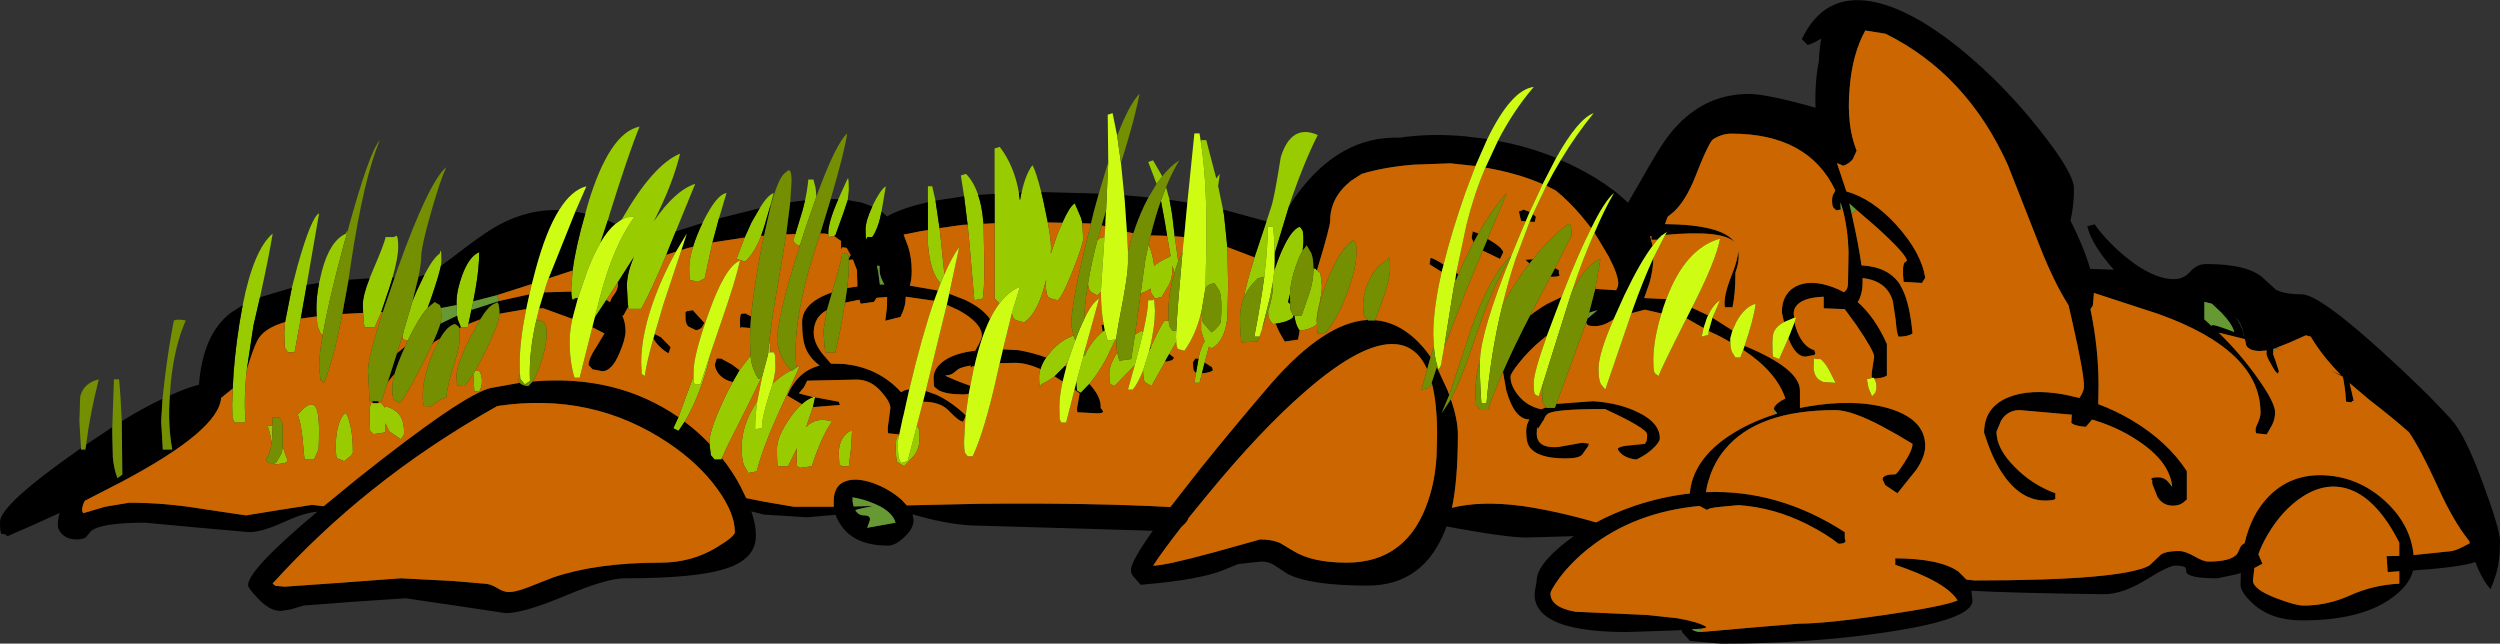 <?xml version="1.0" encoding="UTF-8" standalone="no"?>
<svg xmlns:xlink="http://www.w3.org/1999/xlink" height="119.2px" width="463.0px" xmlns="http://www.w3.org/2000/svg">
  <rect width="100%" height="100%" fill="#333333" stroke="none"/>
  <g transform="matrix(1.0, 0.0, 0.0, 1.0, 157.65, 63.25)">
    <path d="M20.9 -26.9 L20.3 -30.75 21.25 -31.05 Q22.65 -29.65 23.5 -27.15 24.2 -25.1 24.45 -22.3 L24.5 -21.8 24.65 -14.05 Q24.65 -9.8 24.35 -7.95 L22.8 -7.65 21.8 -19.2 21.55 -21.65 20.9 -26.9 M26.55 -27.35 L26.55 -35.75 27.5 -36.05 Q30.2 -32.55 31.05 -27.55 L31.2 -26.4 31.25 -26.15 31.45 -27.25 31.55 -27.6 Q32.3 -31.0 33.55 -32.65 34.15 -31.75 35.2 -27.65 L35.65 -25.7 36.4 -22.05 Q37.0 -18.9 37.0 -17.3 L36.95 -16.25 38.2 -19.9 39.1 -22.0 Q40.45 -25.05 41.4 -25.6 L42.6 -22.8 42.8 -21.9 42.95 -19.05 Q42.95 -18.0 41.05 -13.2 39.1 -8.25 38.25 -7.65 36.95 -7.9 36.55 -8.2 36.05 -8.6 36.05 -10.6 L36.1 -11.4 36.0 -11.1 Q34.55 -5.15 32.0 -3.55 30.65 -3.85 30.25 -4.1 29.9 -4.4 29.75 -5.25 L31.25 -10.15 Q29.15 -9.3 27.45 -7.05 L26.55 -7.95 26.55 -21.9 26.55 -27.35 M56.55 -29.2 L55.0 -33.25 55.9 -33.55 57.6 -30.6 56.55 -29.2 M58.3 -28.6 L58.95 -26.25 59.45 -23.4 59.9 -19.5 60.55 -14.85 59.9 -12.95 59.85 -12.65 59.5 -14.05 59.5 -13.75 Q59.5 -11.8 58.85 -10.55 L57.5 -8.25 56.25 -7.95 55.55 -9.0 55.4 -9.8 Q54.65 -9.25 53.6 -8.9 L54.45 -15.0 55.05 -17.95 Q55.8 -16.4 56.1 -14.0 56.85 -14.75 58.75 -15.6 L59.15 -15.85 58.5 -19.55 58.1 -22.05 57.35 -26.1 58.3 -28.6 M64.8 -36.65 L64.8 -37.3 65.75 -37.3 67.6 -30.2 68.25 -31.05 67.95 -28.8 68.85 -24.45 69.05 -23.35 69.65 -17.5 69.8 -10.45 69.65 -4.3 Q69.1 0.15 66.7 1.25 L66.25 0.95 65.45 3.9 64.95 5.9 64.5 7.65 63.55 7.65 63.85 5.85 64.3 3.25 64.4 2.7 Q64.8 1.0 65.45 -0.05 L65.3 -0.4 64.8 -2.0 64.8 -5.35 64.85 -5.45 Q64.9 -4.1 65.15 -3.5 L66.7 -1.7 Q67.65 -2.3 68.25 -3.25 68.55 -3.4 68.55 -6.55 68.55 -8.55 68.15 -9.45 L67.3 -10.75 Q66.2 -10.75 65.6 -9.9 L65.6 -10.25 65.75 -17.2 65.75 -17.55 65.75 -17.8 65.75 -18.25 65.75 -22.3 Q65.75 -30.05 64.8 -36.65 M76.9 -22.25 L77.8 -25.0 Q78.35 -26.6 79.55 -34.15 81.5 -40.4 86.4 -38.25 83.65 -32.8 81.05 -25.0 L78.4 -16.25 Q78.35 -19.65 78.1 -21.25 L77.15 -21.25 Q77.15 -17.35 76.5 -12.0 L75.3 -11.7 Q73.45 -9.95 72.7 -8.1 73.15 -10.65 74.7 -15.6 L74.75 -15.8 76.9 -22.25 M-112.7 -6.75 Q-110.7 -16.95 -107.15 -20.0 -107.8 -15.95 -109.5 -8.2 L-110.7 -3.0 -111.95 5.25 Q-112.55 10.65 -112.15 15.0 L-114.2 15.0 -114.6 14.15 -114.65 11.7 -114.55 8.7 Q-114.35 3.25 -113.3 -3.4 L-112.7 -6.75 M-103.6 -9.95 L-102.55 -14.0 Q-100.0 -23.05 -98.55 -23.75 L-100.85 -10.5 -101.95 -4.25 -103.1 2.0 -104.35 2.0 -104.9 1.1 -105.0 -1.55 -104.85 -3.6 -103.6 -9.95 M-98.55 -10.85 L-98.05 -13.0 Q-96.55 -18.7 -93.55 -20.0 L-93.4 -20.45 -93.3 -20.35 -94.0 -17.9 Q-96.8 -7.5 -97.85 -1.4 L-98.25 -1.4 -98.85 -2.9 -99.0 -4.65 -99.05 -6.05 Q-99.05 -8.35 -98.55 -10.85 M-89.2 -11.7 L-88.5 -13.4 Q-86.4 -18.25 -86.25 -19.35 L-84.65 -19.35 -84.25 -19.6 Q-83.9 -19.45 -83.9 -17.5 -83.9 -15.6 -84.95 -11.85 L-85.5 -10.05 -87.05 -5.45 -88.25 -2.65 -90.15 -2.65 -90.3 -3.9 -90.4 -5.3 -90.45 -6.85 Q-90.45 -8.55 -89.2 -11.7 M-79.05 -12.35 Q-77.4 -15.5 -76.25 -16.25 L-76.05 -16.8 Q-75.9 -16.95 -75.9 -15.0 L-76.0 -14.0 Q-76.4 -12.05 -77.95 -7.6 L-78.45 -6.25 Q-80.1 -4.4 -82.15 -0.15 L-83.1 -0.45 -83.0 -1.45 -82.85 -2.05 -81.25 -7.5 -80.5 -9.3 -79.05 -12.35 M-49.25 -23.7 L-48.8 -25.35 Q-44.8 -38.7 -39.2 -39.8 -41.2 -34.95 -44.7 -23.75 L-45.1 -22.4 -46.45 -18.3 Q-47.75 -16.1 -48.95 -12.9 L-50.6 -8.1 -51.25 -7.95 -51.55 -7.7 Q-51.8 -7.85 -51.85 -9.25 L-51.85 -9.8 -51.6 -13.15 Q-51.05 -17.5 -49.25 -23.7 M-42.5 -22.6 Q-36.75 -32.7 -31.7 -34.8 -33.05 -29.15 -36.6 -22.2 -32.65 -28.0 -28.9 -29.2 L-32.5 -20.4 -33.7 -17.45 -34.25 -16.05 Q-37.1 -9.25 -38.9 -6.05 L-41.25 -6.05 -41.3 -6.45 -41.4 -7.35 -41.55 -10.3 Q-41.55 -12.6 -40.3 -15.55 L-40.25 -15.65 -40.2 -15.75 -40.3 -15.65 -40.35 -15.5 -43.25 -10.95 -45.35 -7.7 -47.5 -4.45 -46.5 -8.35 Q-44.05 -17.7 -40.15 -23.1 -41.35 -23.2 -42.5 -22.6 M-27.55 -21.95 L-27.5 -22.05 Q-24.95 -27.25 -23.1 -27.5 L-24.5 -22.8 -25.7 -18.35 -27.15 -11.7 -28.4 -11.05 -29.8 -11.4 Q-30.0 -11.55 -30.0 -13.55 -30.0 -15.3 -29.3 -17.55 -28.7 -19.55 -27.55 -21.95 M-16.95 -24.7 Q-15.5 -27.1 -14.35 -27.5 L-15.0 -25.1 -16.1 -21.35 -16.7 -19.55 Q-17.9 -16.4 -19.65 -14.8 L-21.25 -15.3 -19.75 -19.25 -18.45 -22.1 -16.95 -24.7 M-8.55 -26.15 Q-8.1 -28.25 -7.95 -30.0 L-7.0 -30.0 -6.6 -28.4 -6.45 -26.85 -8.65 -20.5 -9.5 -17.8 -10.0 -17.9 Q-10.55 -18.15 -10.75 -18.75 L-10.35 -19.9 -9.0 -24.35 -8.55 -26.15 M-2.4 -26.35 L-0.75 -30.0 -0.6 -30.25 Q-0.45 -30.05 -0.45 -28.1 L-0.65 -26.2 -1.45 -23.8 -2.95 -19.65 -3.2 -19.55 -4.2 -19.35 -4.25 -19.9 Q-4.35 -21.9 -2.4 -26.35 M3.9 -25.0 L4.05 -25.35 Q5.4 -28.1 6.4 -28.75 L5.6 -24.05 Q5.05 -21.05 3.9 -19.35 L2.95 -19.35 2.8 -18.9 Q2.65 -18.8 2.65 -20.75 2.65 -22.35 3.9 -25.0 M14.2 -25.8 L14.2 -28.75 15.0 -28.75 15.6 -26.1 16.35 -21.0 16.5 -19.75 17.25 -12.45 16.55 -10.8 Q14.6 -12.7 14.2 -18.1 L14.2 -20.65 14.2 -25.8 M36.1 2.95 L37.15 1.65 Q39.0 -0.35 41.15 -1.1 L41.3 -0.7 41.5 -0.2 41.2 0.6 40.1 3.8 39.6 4.5 37.65 6.45 Q36.5 7.3 35.15 7.95 L35.0 8.4 Q34.8 8.5 34.8 6.55 34.8 5.8 35.05 5.1 35.35 4.05 36.1 2.95 M49.25 2.05 L49.65 3.55 51.85 3.25 52.55 -1.25 53.75 -2.0 54.05 -1.7 53.6 0.15 52.5 4.4 52.15 4.75 48.75 8.25 48.05 7.9 Q47.8 7.8 47.8 5.9 47.8 4.45 49.0 2.45 L49.25 2.05 M45.6 -18.8 Q46.2 -19.3 46.9 -19.35 L46.25 -9.5 46.25 -9.2 45.6 -8.55 Q44.35 -9.05 44.1 -9.6 43.9 -9.95 43.85 -10.7 44.45 -14.5 45.6 -18.8 M46.95 -2.1 L47.5 -0.15 48.95 -0.4 47.25 3.15 Q45.75 5.9 44.1 7.85 L42.5 9.5 41.9 9.15 Q41.7 9.05 41.7 7.5 L42.95 2.9 43.15 2.55 43.25 2.65 43.55 2.0 43.55 1.85 44.35 0.6 Q45.5 -1.05 46.6 -1.85 L46.95 -2.1 M55.5 1.0 L55.7 0.55 Q57.45 -3.35 58.1 -3.9 L58.8 -3.85 58.85 -3.05 Q58.9 -2.75 59.5 -2.0 L60.2 -2.0 60.15 -0.9 60.2 0.1 58.9 2.3 58.3 3.35 58.15 3.7 55.6 8.25 54.35 7.5 Q54.1 7.0 54.05 5.35 L55.15 1.9 55.3 1.45 55.5 1.0 M78.05 -10.85 L78.35 -13.2 79.15 -15.4 Q81.3 -20.8 83.1 -21.25 L83.55 -20.65 Q83.75 -20.3 83.75 -18.4 L83.6 -16.85 Q83.0 -15.85 82.35 -14.0 81.3 -11.05 81.25 -8.8 L80.9 -7.3 81.25 -7.0 81.3 -7.0 81.35 -5.85 81.85 -4.8 81.85 -4.5 Q81.0 -3.65 78.6 -3.3 L78.1 -3.25 Q77.4 -3.95 77.25 -4.75 L77.2 -5.6 Q78.1 -8.45 78.1 -10.15 L78.05 -10.85 M85.6 -13.5 L85.9 -13.55 86.25 -13.2 Q86.55 -12.9 86.9 -12.7 L87.15 -10.3 Q87.15 -8.75 86.55 -6.3 86.05 -4.2 86.25 -3.25 85.3 -2.3 83.1 -2.0 L83.05 -2.05 Q82.55 -2.6 82.25 -3.85 L82.05 -4.8 83.4 -4.8 84.85 -8.95 Q85.6 -11.3 85.6 -13.25 L85.6 -13.5 M-23.95 21.6 L-24.05 21.85 -25.3 21.85 -26.0 21.05 -26.25 18.95 -26.25 18.55 Q-26.25 16.1 -22.85 9.2 L-21.95 7.5 -20.7 5.3 -18.65 2.6 -18.55 3.5 Q-18.25 5.3 -17.15 7.0 L-16.55 6.5 -19.05 11.65 Q-23.2 19.75 -23.95 21.6 M-30.85 14.85 L-32.0 16.55 -32.95 16.05 -32.0 14.0 -29.2 6.4 -29.15 7.6 -28.9 7.95 -27.95 7.95 -26.05 2.15 Q-26.5 4.4 -27.4 7.1 -28.9 11.6 -30.85 14.85 M12.1 15.8 L12.2 15.75 Q12.65 15.85 12.65 17.8 12.65 19.75 11.7 21.05 L9.8 23.1 8.55 22.35 Q8.25 21.8 8.25 19.65 8.25 18.05 8.5 17.65 L8.9 17.25 8.55 18.75 8.75 21.45 9.2 22.5 10.45 22.15 12.1 15.8 M-7.05 10.3 L-6.7 10.15 -6.7 10.35 -7.1 12.15 -8.35 15.85 Q-6.6 13.9 -3.55 14.8 -5.55 17.65 -7.3 23.1 L-9.5 23.4 -10.05 23.05 -10.15 21.05 -10.05 19.75 -11.7 23.1 -13.55 23.1 Q-13.75 22.95 -13.75 19.8 -13.75 17.65 -11.45 14.3 -10.3 12.6 -9.15 11.6 -8.1 10.65 -7.05 10.3 M-10.15 4.8 L-9.5 4.5 -13.9 14.2 Q-16.45 19.9 -17.5 24.05 L-19.05 24.35 -19.9 22.85 Q-20.3 21.7 -20.3 19.65 -20.3 15.45 -17.55 11.25 L-17.4 11.05 Q-17.8 13.8 -17.8 16.25 L-16.55 16.05 Q-16.55 14.1 -15.3 10.2 L-14.55 7.8 Q-13.05 6.35 -11.15 5.35 L-11.05 5.45 -10.15 4.8 M-73.1 -6.75 L-73.1 -7.3 Q-73.1 -9.4 -72.05 -12.3 -70.75 -15.8 -68.9 -16.55 -68.9 -13.55 -69.6 -9.65 L-70.0 -7.45 -70.35 -5.85 -70.9 -3.25 -71.05 -2.65 -72.25 -2.65 -72.3 -2.65 -72.9 -4.15 -73.0 -4.8 -73.1 -6.75 M-87.55 11.4 L-87.0 11.4 -86.4 12.2 -86.35 12.3 -86.3 11.8 -86.25 12.0 Q-84.25 12.55 -83.45 13.9 -82.8 15.0 -82.8 17.15 L-83.4 18.1 -85.55 16.65 -86.25 15.15 -86.25 16.65 -86.4 16.85 -88.55 17.15 Q-88.85 16.7 -89.1 16.6 L-89.2 14.35 -89.15 12.15 -88.9 11.4 -88.65 11.4 -87.55 11.4 M-70.0 6.05 L-69.65 5.45 -68.9 5.45 Q-68.4 6.15 -68.4 7.35 -68.4 8.5 -68.9 9.2 L-69.8 9.2 -70.0 6.05 M-15.2 0.05 Q-15.0 0.2 -15.0 1.85 L-15.0 2.0 -15.3 2.0 -15.45 2.55 -15.2 0.05 M-0.45 23.1 L-1.7 23.1 -2.2 22.75 -2.3 20.75 Q-2.3 18.7 -1.3 17.5 -0.55 16.55 0.15 16.55 L-0.05 19.85 -0.45 23.1 M-93.55 13.25 Q-92.3 15.7 -92.3 20.6 L-92.65 21.15 -93.9 22.15 -95.25 21.6 Q-95.45 21.35 -95.45 19.2 -95.45 16.9 -94.85 15.15 -94.3 13.5 -93.55 13.25 M-99.5 21.85 L-101.25 21.85 -101.65 17.65 Q-101.9 15.25 -102.5 13.55 -100.0 10.55 -99.1 12.3 -98.55 13.4 -98.55 17.15 L-98.65 20.0 -99.5 21.85 M-105.3 19.45 L-104.35 22.15 -104.9 22.5 -106.85 22.8 -106.85 22.55 -106.55 22.5 -105.45 20.6 -105.3 19.45 M-107.35 18.75 Q-107.6 16.9 -108.1 15.6 L-107.15 15.6 -107.3 18.4 -107.35 18.75" fill="#99cc00" fill-rule="evenodd" stroke="none"/>
    <path d="M23.5 -27.15 L26.55 -27.35 26.55 -21.9 24.5 -21.8 24.45 -22.3 Q24.2 -25.1 23.5 -27.15 M31.05 -27.55 L31.55 -27.6 31.45 -27.25 31.25 -26.15 31.2 -26.4 31.05 -27.55 M35.2 -27.65 L36.4 -27.65 45.85 -27.4 44.9 -23.95 44.4 -21.85 42.8 -21.9 42.6 -22.8 41.4 -25.6 Q40.45 -25.05 39.1 -22.0 L36.4 -22.05 35.65 -25.7 35.2 -27.65 M50.55 -27.1 L55.05 -26.7 Q53.5 -23.85 52.25 -20.05 L51.05 -20.3 50.65 -26.05 50.55 -27.1 M58.95 -26.25 L62.25 -25.75 61.65 -19.35 59.9 -19.5 59.45 -23.4 58.95 -26.25 M68.85 -24.45 L76.9 -22.25 74.75 -15.8 74.7 -15.6 Q74.0 -15.8 73.2 -16.15 L69.65 -17.5 69.05 -23.35 68.85 -24.45 M81.05 -25.0 L82.3 -26.9 Q90.4 -38.15 101.6 -37.75 107.15 -38.6 113.75 -38.0 L117.8 -37.5 115.6 -32.5 111.0 -33.0 104.1 -32.75 Q98.65 -32.3 94.55 -31.05 L92.6 -29.8 Q88.7 -26.7 88.7 -22.4 88.7 -21.25 86.25 -13.2 L85.9 -13.55 85.6 -13.5 Q85.6 -15.35 85.2 -16.35 L84.35 -17.8 83.6 -16.85 83.75 -18.4 Q83.75 -20.3 83.55 -20.65 L83.1 -21.25 Q81.3 -20.8 79.15 -15.4 L78.35 -13.2 78.4 -14.8 78.4 -16.25 81.05 -25.0 M119.75 -37.15 Q125.45 -36.1 130.55 -34.0 L128.05 -29.15 Q123.35 -31.2 117.45 -32.2 L119.75 -37.15 M131.4 -33.6 Q134.65 -32.2 137.65 -30.4 141.35 -28.15 143.85 -25.7 L146.0 -29.4 Q149.25 -35.15 150.65 -37.15 156.75 -45.85 166.25 -45.85 169.55 -45.85 178.6 -43.3 L178.55 -44.55 Q178.55 -48.8 179.2 -51.9 179.3 -54.25 179.65 -56.1 177.7 -54.95 177.1 -54.95 L176.05 -56.0 Q180.1 -64.5 188.85 -63.0 196.1 -61.75 205.65 -54.0 213.55 -47.5 220.2 -39.05 226.45 -31.15 226.45 -28.35 226.45 -25.15 225.8 -22.4 228.35 -17.35 229.45 -13.45 L233.85 -13.3 Q229.8 -17.8 228.9 -21.35 L230.3 -21.7 Q232.2 -18.9 235.8 -15.85 240.95 -11.55 245.0 -11.55 246.75 -11.55 248.0 -12.95 249.2 -14.35 250.95 -14.35 258.95 -14.35 261.7 -11.55 L263.85 -9.6 Q265.45 -8.75 268.6 -8.75 271.75 -8.75 282.95 1.35 291.25 8.85 296.25 14.35 298.9 17.2 302.3 26.55 305.35 34.85 305.35 36.9 305.35 39.65 305.0 41.5 304.6 43.55 303.6 45.85 302.0 44.1 300.8 40.85 297.6 41.85 289.25 42.4 288.5 45.35 284.95 47.75 279.25 51.65 268.7 51.65 263.0 51.65 259.6 48.55 257.3 46.45 257.3 45.05 L257.35 42.85 256.6 43.1 253.0 43.85 Q247.6 43.85 247.25 42.7 247.25 42.1 247.05 41.85 246.75 41.5 245.2 41.5 244.0 41.5 239.75 44.15 235.45 46.8 232.0 46.8 213.9 46.55 207.45 46.15 L207.65 48.0 Q207.65 51.45 191.95 53.8 177.8 55.95 161.05 55.95 L155.35 55.45 153.85 53.8 153.85 53.45 151.25 53.55 143.7 53.8 Q130.3 53.8 127.4 49.55 126.4 48.15 126.6 46.3 L126.95 44.25 Q126.95 41.5 131.95 37.45 L133.8 36.05 124.95 36.3 Q120.95 36.25 110.25 34.25 106.25 45.2 95.65 45.2 84.9 45.2 80.75 43.0 L78.4 41.45 Q77.35 40.75 75.95 40.75 L71.7 41.2 69.0 42.3 Q64.5 44.15 53.6 45.05 L52.2 43.45 Q51.8 42.95 51.8 42.3 51.8 40.75 55.85 35.05 L42.6 34.65 23.6 34.1 Q18.9 34.1 12.4 32.3 L11.35 32.0 11.55 33.05 Q11.55 34.65 9.8 36.25 8.15 37.8 6.85 37.8 0.85 37.8 -1.7 34.3 -2.5 33.25 -2.9 32.1 L-8.15 32.55 -16.2 32.05 -18.5 31.45 Q-17.65 33.9 -17.65 35.95 -17.65 40.35 -23.5 42.15 -29.0 43.85 -42.0 43.85 -45.3 43.85 -53.0 47.1 -60.65 50.3 -64.0 50.3 L-73.35 48.9 -82.5 47.55 -92.3 48.2 -101.4 48.9 -103.75 49.6 -105.65 49.9 Q-107.75 49.9 -109.9 47.55 -111.7 45.7 -111.7 45.1 -111.7 42.25 -98.85 31.5 -101.4 31.75 -104.9 33.35 -109.1 35.3 -111.5 35.3 L-121.1 34.45 -130.8 33.55 Q-138.9 33.55 -140.8 35.1 L-141.7 36.2 Q-142.25 36.65 -143.45 36.65 -145.35 36.65 -146.3 35.5 -146.95 34.75 -146.95 34.1 -146.95 32.9 -146.6 31.75 -151.25 33.9 -156.25 36.05 -156.75 35.55 -157.35 35.65 -157.65 35.5 -157.65 33.4 -157.65 30.2 -142.65 19.75 L-142.65 20.0 -141.85 20.0 -141.7 19.1 -136.85 15.85 -136.85 17.15 -136.75 21.45 Q-136.55 23.6 -135.9 25.3 L-135.0 24.65 -135.1 14.75 Q-131.05 12.25 -127.55 10.6 L-127.8 14.8 -127.5 20.0 -125.75 20.0 Q-126.6 15.35 -126.2 10.0 -123.3 8.65 -120.8 8.0 -120.1 -1.25 -115.0 -5.25 L-112.7 -6.75 -113.3 -3.4 Q-114.35 3.25 -114.55 8.7 L-116.7 10.45 Q-117.15 16.5 -135.25 26.05 L-141.95 29.5 Q-142.45 30.45 -142.45 31.3 L-142.25 31.8 -138.2 30.6 -133.7 29.85 Q-127.1 29.85 -120.15 31.0 L-112.1 32.2 -105.95 31.2 -99.85 30.25 -97.7 30.5 -91.6 25.5 Q-71.75 9.7 -66.75 8.6 L-61.4 7.65 Q-61.05 8.0 -60.5 8.15 L-59.8 8.25 -59.0 7.4 Q-43.5 6.05 -32.0 14.0 L-32.95 16.05 -32.0 16.55 -30.85 14.85 -29.4 16.0 Q-27.7 17.4 -26.25 18.95 L-26.0 21.05 -25.3 21.85 -24.05 21.85 -23.95 21.6 Q-22.0 24.0 -20.55 26.75 L-19.45 29.0 -16.2 29.65 -10.65 30.6 -3.25 30.6 -3.2 30.6 -3.25 29.85 -3.25 29.65 Q-3.25 26.55 -0.95 25.85 1.0 25.15 4.15 26.25 7.0 27.3 9.25 29.25 L10.3 30.35 23.7 30.05 Q44.1 29.85 59.1 30.65 L64.65 23.55 Q71.05 15.6 77.7 7.85 87.7 -3.6 95.65 -4.0 L95.75 -3.9 97.0 -3.9 97.05 -3.95 Q100.9 -3.65 104.3 -0.6 105.9 0.85 107.3 2.85 L106.65 5.15 Q104.75 0.85 100.9 0.5 94.75 -0.1 83.9 9.4 75.75 16.5 66.05 28.3 L62.45 32.7 Q62.25 33.4 61.35 34.15 L61.15 34.35 Q57.8 38.65 55.9 41.5 57.9 41.55 66.95 39.1 L75.75 36.65 Q77.85 36.65 79.4 37.3 L81.9 38.8 Q85.4 40.95 91.75 40.95 103.1 40.95 106.9 29.3 108.15 25.65 108.4 21.15 L108.5 17.25 Q108.5 11.4 107.5 7.6 L108.45 4.75 110.4 8.95 110.75 9.9 109.35 13.25 111.05 10.7 Q112.35 14.5 112.35 17.2 112.35 25.65 111.25 30.8 116.55 29.45 124.2 30.45 130.5 31.35 137.95 33.5 141.2 31.75 145.0 30.45 150.2 28.7 155.3 28.15 155.8 22.25 162.0 17.85 165.95 15.1 171.15 13.45 L171.45 13.35 171.6 13.35 171.4 13.2 170.85 12.5 Q170.85 12.1 171.55 11.45 172.25 10.9 173.0 10.55 171.35 5.6 165.2 1.55 L165.45 0.8 Q175.85 5.1 175.7 9.2 L175.7 12.3 177.05 12.05 Q185.75 10.55 192.05 12.35 198.9 14.35 198.9 19.35 198.9 21.3 197.25 23.75 L193.75 28.1 191.5 26.6 191.0 25.55 Q191.0 24.6 193.35 24.6 193.65 24.6 195.05 22.4 196.55 20.1 196.55 18.95 193.8 17.25 190.9 15.7 185.2 12.7 182.25 12.7 167.75 12.7 161.75 20.05 159.85 22.35 158.95 25.2 158.45 26.65 158.3 27.9 171.7 27.35 184.0 35.3 L184.0 36.45 184.15 36.95 Q184.05 37.45 182.85 37.45 180.6 35.65 177.05 33.85 170.9 30.75 164.35 30.3 L161.1 30.6 Q158.75 30.8 158.5 31.2 L157.1 30.45 Q145.05 31.6 136.7 38.2 133.4 40.8 131.15 43.8 129.5 46.1 129.5 46.65 129.5 49.25 134.15 50.05 L147.4 50.65 153.0 51.25 Q156.75 51.9 158.3 52.8 L158.3 53.0 157.3 53.2 155.65 53.3 Q156.35 53.8 157.35 53.8 L166.5 53.0 175.5 52.25 Q180.45 52.25 191.3 50.65 202.35 49.05 204.9 47.95 202.75 44.5 193.35 41.35 L193.35 40.15 Q201.75 40.2 205.1 42.65 L206.55 44.1 208.05 44.25 Q235.15 44.25 240.4 41.5 L242.35 39.65 Q243.1 38.8 246.0 38.8 246.95 38.8 248.7 39.75 250.4 40.75 251.35 40.75 255.75 40.75 256.75 39.2 L257.3 38.0 Q257.55 37.6 258.05 37.35 259.25 32.15 262.3 28.9 266.65 24.3 273.35 24.8 279.65 25.3 284.4 29.85 288.8 34.05 289.35 39.55 L296.5 38.8 Q297.6 38.55 299.75 37.35 L299.65 36.95 Q296.7 33.3 293.75 26.75 290.65 19.95 288.5 16.8 285.5 14.15 281.1 10.75 L277.5 7.7 278.25 10.95 277.95 11.05 277.85 11.25 276.85 11.15 Q276.65 8.35 276.25 6.55 L276.2 6.5 274.05 5.4 275.9 6.2 Q272.4 2.65 270.3 -0.9 L269.4 -1.15 266.35 0.2 263.85 1.2 265.35 1.75 263.8 1.25 263.75 1.25 263.4 1.35 263.3 2.25 263.85 3.8 264.4 5.5 264.2 5.95 Q263.75 5.7 262.95 4.2 262.1 2.75 262.1 2.25 L262.15 1.65 260.9 1.75 Q258.9 1.75 258.35 0.7 L258.1 -0.45 253.25 -1.65 Q257.15 2.15 260.2 6.4 263.7 11.25 263.7 13.1 263.7 14.3 263.15 15.45 L262.15 17.2 260.2 17.0 Q259.9 16.35 260.35 15.4 261.0 14.1 261.0 13.2 261.0 1.65 242.1 -5.1 L230.15 -9.0 229.95 -6.65 229.5 -6.0 Q231.0 1.2 231.0 8.1 L230.95 11.6 Q234.2 12.8 237.3 14.65 243.8 18.55 247.35 24.0 L247.35 29.25 246.65 29.85 Q245.9 30.4 244.75 30.4 242.9 30.4 241.9 28.75 L240.95 26.35 240.95 25.75 240.75 25.5 Q240.8 25.15 242.0 25.15 243.2 25.15 243.95 26.05 L244.15 26.3 244.65 26.9 244.5 26.0 Q243.55 21.5 237.25 17.7 233.9 15.65 229.8 14.45 L228.65 15.8 Q226.55 15.65 225.95 15.05 L226.05 13.55 216.4 12.7 Q214.15 12.7 212.95 14.65 L212.1 16.7 Q212.1 19.85 215.45 23.2 218.65 26.5 223.0 28.1 L223.0 29.05 Q223.0 29.45 221.1 29.45 215.95 29.45 212.35 23.05 211.25 21.1 210.4 18.65 L209.8 16.9 Q209.8 12.2 214.25 10.35 218.4 8.65 224.85 9.85 L227.45 10.45 Q228.3 9.25 228.3 8.3 228.3 5.85 226.2 -3.4 L225.45 -6.7 Q222.75 -10.95 220.15 -17.55 L214.2 -32.7 Q206.6 -49.55 191.55 -57.0 L187.8 -57.6 Q185.4 -53.25 184.9 -46.9 184.3 -40.0 186.2 -35.35 L185.5 -33.8 Q184.9 -33.0 183.75 -32.55 L182.55 -33.05 184.3 -27.8 Q189.1 -26.45 193.5 -21.65 198.2 -16.45 198.9 -11.8 L198.3 -10.85 194.9 -11.05 Q194.6 -13.9 195.05 -14.6 L195.5 -14.95 Q195.5 -16.1 189.75 -21.3 L186.1 -24.45 186.0 -24.55 184.85 -25.55 185.3 -23.55 Q186.6 -17.75 187.1 -14.1 192.05 -13.85 194.2 -10.6 L194.7 -9.65 Q196.05 -6.9 196.55 -1.5 195.7 -0.9 193.95 -0.9 193.6 -1.65 193.45 -3.85 L192.9 -7.5 Q191.8 -11.25 187.3 -11.75 L187.3 -10.85 Q187.3 -9.3 186.75 -7.95 L186.4 -7.3 Q189.6 -4.5 191.8 0.45 L191.8 6.3 Q191.1 6.8 189.45 6.85 L189.35 6.7 189.05 6.75 Q188.9 6.15 189.1 5.1 L189.45 2.8 Q189.45 1.8 186.15 -3.05 L184.0 -6.0 180.1 -6.15 180.1 -8.3 Q175.95 -8.15 174.85 -6.35 174.5 -5.75 174.55 -5.0 L174.65 -4.4 172.75 -3.6 172.35 -5.4 Q172.35 -8.5 174.5 -9.95 176.6 -11.3 179.8 -10.65 181.9 -10.2 183.8 -9.15 L183.9 -9.2 Q184.6 -9.6 184.6 -10.85 L184.7 -16.7 Q184.55 -21.05 183.6 -24.55 L183.25 -25.65 183.2 -25.7 183.2 -25.65 183.25 -24.45 182.45 -24.3 182.05 -24.65 Q181.65 -24.9 181.65 -26.05 181.65 -27.1 182.0 -27.45 L182.25 -28.0 Q177.25 -38.5 163.0 -38.5 161.25 -38.5 159.6 -37.45 L159.4 -37.25 Q158.4 -35.9 156.35 -30.6 154.55 -26.05 152.3 -24.0 L151.2 -23.1 150.7 -21.75 Q161.2 -21.65 163.55 -18.45 161.2 -20.7 150.75 -19.75 L151.05 -20.3 150.2 -19.7 150.05 -19.7 150.0 -19.55 149.3 -18.85 148.2 -18.85 148.2 -19.55 148.1 -19.55 147.95 -19.5 148.4 -17.7 Q146.15 -14.75 143.2 -8.6 L141.2 -4.15 Q139.4 -2.85 137.75 -2.85 136.55 -2.85 136.3 -3.15 L136.1 -3.5 136.35 -4.25 138.2 -5.8 136.65 -5.35 137.8 -9.75 141.65 -9.5 Q142.05 -10.2 142.05 -10.75 142.05 -12.35 140.25 -15.8 L137.65 -20.15 Q139.4 -24.3 141.25 -27.5 139.5 -26.0 137.05 -21.0 L135.2 -23.3 Q132.9 -26.0 130.5 -27.95 L128.75 -28.85 Q130.0 -31.3 131.4 -33.6 M-109.5 -8.2 L-103.6 -9.95 -104.85 -3.6 Q-108.85 -2.45 -110.0 -0.15 -110.8 1.4 -111.95 5.25 L-110.7 -3.0 -109.5 -8.2 M-100.85 -10.5 L-98.55 -10.85 Q-99.05 -8.35 -99.05 -6.05 L-99.0 -4.65 -101.95 -4.25 -100.85 -10.5 M-93.1 -11.45 L-89.2 -11.7 Q-90.45 -8.55 -90.45 -6.85 L-90.4 -5.3 -94.25 -5.1 -93.1 -11.45 M-84.95 -11.85 L-84.55 -11.85 -86.75 -5.45 -87.05 -5.45 -85.5 -10.05 -84.95 -11.85 M-80.15 -12.0 L-79.05 -12.35 -80.5 -9.3 -81.25 -7.5 -80.15 -12.0 M-76.0 -14.0 L-74.1 -15.4 Q-67.85 -20.25 -65.15 -21.65 -59.85 -24.5 -54.1 -24.35 -56.55 -20.45 -58.5 -13.15 L-59.15 -10.65 -65.55 -8.6 -70.0 -7.45 -69.6 -9.65 Q-68.9 -13.55 -68.9 -16.55 -70.75 -15.8 -72.05 -12.3 -73.1 -9.4 -73.1 -7.3 L-73.1 -6.75 -76.0 -6.2 -76.2 -6.75 -77.15 -7.3 -78.45 -6.25 -77.95 -7.6 Q-76.4 -12.05 -76.0 -14.0 M-51.1 -24.05 L-49.25 -23.7 Q-51.05 -17.5 -51.6 -13.15 L-56.05 -11.7 -51.1 -24.05 M-45.1 -22.4 L-43.65 -21.8 Q-45.1 -20.6 -46.45 -18.3 L-45.1 -22.4 M-32.5 -20.4 L-27.55 -21.95 Q-28.7 -19.55 -29.3 -17.55 L-30.5 -17.25 -31.45 -16.95 -30.45 -20.0 -32.45 -16.65 -34.25 -16.05 -33.7 -17.45 -32.5 -20.4 M-24.5 -22.8 L-16.95 -24.7 -18.45 -22.1 -19.75 -19.25 -25.7 -18.35 -24.5 -22.8 M-15.0 -25.1 L-14.9 -25.15 -16.15 -19.6 -16.7 -19.55 -16.1 -21.35 -15.0 -25.1 M-11.3 -25.8 L-8.55 -26.15 -9.0 -24.35 -10.35 -19.9 -12.05 -19.85 -11.3 -25.8 M-3.8 -26.4 L-2.4 -26.35 Q-4.35 -21.9 -4.25 -19.9 L-5.0 -20.0 -5.75 -20.0 -3.8 -26.4 M-0.65 -26.2 L2.05 -25.7 3.9 -25.0 Q2.65 -22.35 2.65 -20.75 2.65 -18.8 2.8 -18.9 L2.95 -19.35 3.9 -19.35 Q5.05 -21.05 5.6 -24.05 L6.65 -23.15 7.05 -23.4 Q9.85 -24.85 14.2 -25.8 L14.2 -20.65 12.7 -20.4 9.7 -19.8 10.55 -17.55 Q11.2 -15.45 11.2 -13.1 11.2 -11.45 10.85 -10.35 L16.05 -9.45 15.35 -7.55 10.1 -8.3 10.0 -7.15 Q9.85 -6.05 9.1 -4.55 L6.3 -3.85 6.6 -6.2 6.65 -8.25 4.7 -8.1 4.2 -7.35 1.75 -7.0 1.5 -7.75 -1.15 -7.2 -0.75 -9.9 1.15 -10.2 1.05 -13.25 0.3 -15.2 -0.45 -15.1 -0.45 -15.4 -0.1 -16.0 -0.85 -17.35 -1.7 -17.45 Q-1.9 -16.4 -1.9 -18.35 L-1.85 -18.6 -3.2 -19.55 -2.95 -19.65 -1.45 -23.8 -0.65 -26.2 M15.6 -26.1 L20.9 -26.9 21.55 -21.65 20.55 -21.6 16.35 -21.0 15.6 -26.1 M18.15 -8.85 L21.1 -7.7 Q24.35 -6.15 25.7 -4.15 24.0 -0.7 22.8 4.6 L22.45 4.55 22.25 4.8 Q22.1 4.85 22.1 4.45 20.55 4.7 19.85 5.1 L18.9 5.85 Q18.4 6.25 17.35 6.3 19.35 7.25 22.05 8.2 L21.75 9.7 20.85 9.8 Q17.55 9.8 16.15 9.0 L15.4 8.4 Q15.25 8.1 15.25 6.75 15.25 4.8 17.5 3.35 19.5 2.1 22.95 1.7 L23.15 1.35 Q24.2 -0.45 24.2 -1.05 24.2 -3.4 19.9 -5.8 L17.7 -6.8 18.15 -8.85 M5.0 -12.9 L5.3 -10.55 6.15 -10.55 5.9 -11.0 Q5.25 -12.3 5.25 -13.1 L5.25 -14.0 4.75 -14.05 5.0 -12.9 M28.1 1.45 L31.0 1.6 Q33.75 2.1 36.1 2.95 35.35 4.05 35.05 5.1 32.4 3.95 30.4 3.95 L27.5 4.0 28.1 1.45 M57.35 -26.1 L58.1 -22.05 58.5 -19.55 57.75 -19.6 55.45 -19.65 Q56.3 -23.15 57.35 -26.1 M47.05 -21.35 L46.4 -21.5 46.45 -21.8 47.2 -24.3 47.1 -22.7 47.05 -21.35 M46.75 -3.15 L46.95 -2.1 46.6 -1.85 46.55 -1.9 46.35 -3.05 46.75 -3.15 M55.35 1.05 L55.5 1.0 55.3 1.45 55.25 1.4 55.35 1.05 M65.45 3.9 L66.8 4.75 67.0 5.3 Q66.55 5.75 64.95 5.9 L65.45 3.9 M63.85 5.85 L63.45 5.4 Q63.3 5.1 63.3 3.85 L63.7 3.15 64.1 3.15 64.3 3.25 63.85 5.85 M58.9 2.3 L59.8 3.0 59.45 3.45 58.25 3.75 58.15 3.7 58.3 3.35 58.9 2.3 M78.6 -3.3 Q81.0 -3.65 81.85 -4.5 L81.85 -4.8 82.05 -4.8 82.25 -3.85 Q82.55 -2.6 83.05 -2.05 L82.75 -0.35 80.3 0.0 Q79.2 -1.7 78.6 -3.3 M81.3 -7.0 L81.25 -7.0 80.9 -7.3 81.25 -8.8 81.25 -8.55 81.3 -7.0 M109.35 -12.9 Q107.35 -14.1 107.1 -14.35 L107.3 -15.5 Q108.2 -15.25 109.7 -14.25 L109.35 -12.9 M117.85 -19.0 L118.15 -18.85 Q120.6 -17.4 120.75 -16.5 L120.15 -15.3 116.95 -16.85 117.85 -19.0 M124.9 -22.25 L124.05 -22.35 123.85 -23.2 123.65 -24.1 Q124.45 -24.3 124.45 -24.45 L125.65 -24.0 124.9 -22.25 M115.25 -18.35 L114.9 -19.2 115.1 -20.4 116.15 -20.0 115.25 -18.35 M112.05 -12.7 L112.45 -12.45 112.0 -11.35 111.85 -11.4 112.05 -12.7 M125.6 -14.45 L124.85 -15.15 126.25 -15.25 125.6 -14.45 M130.35 -13.6 L131.05 -13.2 131.05 -12.6 131.2 -12.3 Q131.1 -12.0 129.9 -12.0 L129.5 -12.0 130.35 -13.6 M125.7 -4.8 Q127.15 -5.95 128.85 -6.95 L131.55 -8.25 128.85 -1.1 127.85 -0.3 Q125.4 1.75 123.6 4.05 122.1 5.95 122.1 6.5 122.1 8.25 123.6 10.05 125.2 12.0 127.8 12.55 L128.65 12.2 128.75 12.3 130.3 12.3 130.6 11.55 137.4 11.05 Q142.4 11.4 145.9 13.2 149.75 15.1 149.75 17.95 149.75 18.5 148.85 19.45 147.65 20.75 145.45 21.85 144.0 21.75 142.95 21.05 142.15 20.45 141.95 19.9 142.1 19.5 143.5 19.3 L147.0 18.95 147.2 18.6 Q147.4 18.3 147.4 17.2 147.4 16.1 139.6 12.5 130.4 12.5 129.05 13.35 128.55 13.65 128.25 14.5 L127.15 16.2 127.1 15.9 Q126.95 15.85 126.95 17.05 126.95 19.8 130.85 19.55 L135.35 18.75 136.6 18.9 136.5 19.35 135.4 20.9 Q134.85 21.65 132.25 21.65 127.1 21.65 125.6 19.5 125.0 18.7 125.0 16.6 125.0 15.4 125.6 14.45 122.8 14.4 121.3 9.0 L120.7 5.6 Q122.7 1.0 125.7 -4.8 M126.25 -23.6 L126.8 -23.1 126.6 -22.15 125.65 -22.2 126.25 -23.6 M148.55 -15.45 Q148.5 -13.2 147.85 -10.9 L146.85 -8.05 150.95 -7.85 150.85 -7.6 150.25 -5.85 149.85 -5.9 150.25 -5.7 150.05 -5.2 147.0 -5.9 144.5 -5.25 144.75 -6.0 Q146.7 -11.45 148.55 -15.45 M155.7 -6.25 L158.7 -4.85 158.5 -4.45 157.85 -2.5 154.7 -4.3 155.6 -6.1 155.7 -6.25 M159.5 -4.4 L163.2 -2.05 162.8 -0.6 162.8 -0.3 162.65 -0.35 162.8 -0.25 162.8 0.1 160.7 -1.05 158.8 -1.95 159.5 -4.4 M174.7 -3.55 Q174.9 -2.4 175.55 -1.05 176.65 1.1 178.35 1.6 L178.55 2.2 178.35 2.5 176.7 2.8 Q174.9 2.8 173.55 -0.6 L174.7 -3.55 M163.75 -12.8 Q163.75 -8.7 163.2 -6.35 L161.8 -6.35 Q161.45 -8.2 163.0 -12.15 164.25 -15.25 164.25 -16.75 164.6 -15.1 163.75 -12.8 M251.9 -2.9 L252.05 -2.8 252.05 -3.05 Q252.55 -3.15 256.15 -1.75 255.75 -3.25 253.8 -5.3 L252.0 -7.0 250.6 -7.35 250.6 -4.2 250.6 -4.1 251.2 -3.55 251.9 -2.9 M256.3 -4.6 Q257.5 -2.9 257.85 -1.4 L257.75 -1.2 257.95 -1.1 257.8 -1.8 Q257.5 -3.4 256.3 -4.6 M284.55 42.7 L284.35 39.75 286.7 39.7 286.7 37.25 Q282.7 29.35 277.65 27.45 273.35 25.85 268.9 28.65 265.0 31.15 262.25 35.9 261.2 37.7 260.6 39.4 L260.65 39.5 261.35 41.15 259.85 41.95 259.6 44.25 Q259.6 45.9 263.95 47.55 267.5 48.9 268.95 48.9 273.45 48.9 277.6 47.0 282.0 45.05 286.7 44.85 L286.7 42.55 284.55 42.7 M44.1 7.85 Q46.3 10.2 46.2 12.3 L46.6 12.85 Q46.8 13.3 45.6 13.3 L41.9 13.1 Q41.7 12.5 41.95 11.65 L42.3 9.6 41.35 8.9 41.7 7.5 Q41.7 9.05 41.9 9.15 L42.5 9.5 44.1 7.85 M39.15 7.4 L37.65 6.45 39.6 4.5 39.85 4.65 39.15 7.4 M21.15 13.95 L20.7 14.85 Q19.9 14.75 18.15 12.9 16.55 11.15 13.35 11.15 L13.3 11.15 13.8 9.15 15.75 9.85 Q18.4 11.05 21.2 13.65 L21.15 13.95 M8.9 17.2 L6.85 17.0 Q6.65 16.35 6.9 14.95 L7.25 12.3 Q7.25 11.25 5.7 9.45 3.7 7.05 1.0 7.05 L-8.15 7.25 -8.75 8.45 -9.7 9.6 -7.05 10.3 Q-8.1 10.65 -9.15 11.6 L-9.5 11.4 -11.85 10.0 Q-9.95 5.5 -5.85 4.45 -7.55 3.2 -8.35 1.45 -9.1 -0.2 -9.1 -3.55 -9.1 -7.2 -3.55 -9.1 L-4.5 -5.85 -5.2 -5.4 Q-6.95 -4.05 -6.95 -1.6 -6.95 0.2 -5.35 2.25 L-3.75 4.1 -1.5 4.15 Q5.0 4.75 9.25 9.4 9.8 8.95 10.75 8.85 L9.65 13.8 9.6 13.75 9.6 13.9 8.9 17.2 M-6.7 10.35 L-6.05 10.45 -2.3 11.15 -2.1 11.75 -7.1 12.15 -6.7 10.35 M5.15 30.45 L4.95 30.35 4.2 30.0 Q2.3 29.2 0.25 28.85 0.2 29.8 0.45 30.55 L4.0 30.45 1.25 31.05 0.75 31.25 0.8 31.3 Q1.35 32.2 2.4 32.2 3.6 32.2 3.45 33.1 L2.95 34.5 8.2 33.55 Q7.75 31.8 5.2 30.45 L5.15 30.45 M-73.0 -4.8 L-72.9 -4.15 -72.3 -2.65 -72.25 -2.65 -72.6 -2.45 -72.7 -2.75 -73.4 -3.25 Q-74.8 -2.9 -76.15 -0.55 L-77.4 0.2 -77.4 0.35 -77.6 0.5 Q-76.5 -1.95 -76.1 -3.3 L-73.0 -4.8 M-70.9 -3.25 L-70.35 -5.85 -65.25 -7.5 -59.6 -8.75 -60.2 -6.0 -65.15 -5.15 Q-65.15 -7.1 -65.6 -7.25 L-66.05 -7.0 Q-67.15 -6.65 -68.7 -4.1 L-70.9 -3.25 M-84.6 6.05 L-85.05 6.55 -85.85 7.55 -84.15 2.2 -82.6 0.9 Q-84.0 3.95 -84.6 6.05 M-87.55 11.05 L-87.55 11.4 -88.65 11.4 -88.7 11.05 -87.55 11.05 M-50.6 -8.1 L-51.65 -4.2 -51.8 -4.25 -57.0 -6.15 -57.8 -6.15 -56.9 -9.1 -51.85 -9.25 Q-51.8 -7.85 -51.55 -7.7 L-51.25 -7.95 -50.6 -8.1 M-47.95 -2.65 L-47.5 -4.45 -45.35 -7.7 -44.65 -7.3 Q-44.5 -8.0 -43.95 -8.65 -43.2 -9.6 -43.2 -10.55 L-43.25 -10.95 -40.35 -15.5 -40.3 -15.55 Q-41.55 -12.6 -41.55 -10.3 L-41.4 -7.35 -41.3 -6.45 -42.2 -4.8 -42.4 -4.8 Q-41.8 -3.55 -41.8 -1.9 -41.8 -0.45 -42.95 2.2 -44.35 5.5 -46.1 5.5 L-47.9 5.15 -48.65 4.35 Q-48.65 3.2 -47.3 1.15 L-45.7 -1.5 -47.95 -2.65 M-40.3 -15.65 L-40.2 -15.75 -40.25 -15.65 -40.3 -15.65 M-36.4 -1.4 L-35.25 -0.8 -33.45 1.05 -33.85 2.2 Q-35.2 1.4 -36.15 0.2 L-36.65 -0.55 -36.4 -1.4 M-30.5 -5.6 L-29.35 -5.8 -27.2 -3.45 -27.65 -2.65 Q-28.0 -2.2 -28.75 -2.1 L-30.1 -2.75 Q-30.7 -3.2 -30.7 -4.4 L-30.7 -5.5 Q-30.6 -5.4 -30.5 -5.6 M-18.7 -2.5 L-20.4 -2.65 Q-20.6 -1.9 -20.6 -3.85 -20.6 -5.05 -20.3 -5.15 L-19.6 -5.2 -18.55 -4.65 -18.7 -2.5 M-20.7 5.3 L-21.95 7.5 Q-23.55 7.15 -24.5 6.05 -25.25 5.1 -25.25 4.2 L-24.9 3.15 -24.1 3.15 -22.1 4.25 -20.7 5.3 M-106.65 45.25 L-104.9 45.4 -94.2 44.65 -83.45 43.85 -73.75 44.35 -67.9 44.85 Q-66.95 44.85 -65.65 45.6 -64.4 46.4 -63.4 46.4 -62.15 46.4 -59.95 45.55 L-55.1 43.65 Q-47.05 40.95 -35.3 40.95 -29.65 40.95 -25.05 38.2 -21.55 36.1 -21.55 35.3 -21.55 31.8 -24.8 27.3 -28.25 22.55 -33.85 18.8 -48.0 9.3 -65.55 11.95 -78.35 19.15 -88.85 27.6 -98.4 35.2 -107.15 44.8 L-107.2 44.85 -106.65 45.25" fill="#000000" fill-rule="evenodd" stroke="none"/>
    <path d="M21.55 -21.65 L21.8 -19.2 22.8 -7.65 24.35 -7.95 Q24.65 -9.8 24.65 -14.05 L24.5 -21.8 26.55 -21.9 26.55 -7.95 27.45 -7.05 Q26.5 -5.8 25.7 -4.15 24.35 -6.15 21.1 -7.7 L18.15 -8.85 20.0 -17.5 Q18.65 -15.65 17.25 -12.45 L16.5 -19.75 16.35 -21.0 20.55 -21.6 21.55 -21.65 M36.4 -22.05 L39.1 -22.0 38.2 -19.9 36.95 -16.25 37.0 -17.3 Q37.0 -18.9 36.4 -22.05 M42.8 -21.9 L44.4 -21.85 Q40.75 -7.6 40.75 -3.1 L41.15 -1.1 Q39.0 -0.35 37.15 1.65 L36.1 2.95 Q33.75 2.1 31.0 1.6 L28.1 1.45 29.75 -5.25 Q29.9 -4.4 30.25 -4.1 30.65 -3.85 32.0 -3.55 34.55 -5.15 36.0 -11.1 L36.1 -11.4 36.05 -10.6 Q36.05 -8.6 36.55 -8.2 36.95 -7.9 38.25 -7.65 39.1 -8.25 41.05 -13.2 42.95 -18.0 42.95 -19.05 L42.8 -21.9 M14.2 -20.65 L14.2 -18.1 Q14.6 -12.7 16.55 -10.8 L16.05 -9.45 10.85 -10.35 Q11.2 -11.45 11.2 -13.1 11.2 -15.45 10.55 -17.55 L9.7 -19.8 12.7 -20.4 14.2 -20.65 M-0.45 -15.1 L0.3 -15.2 1.05 -13.25 1.15 -10.2 -0.75 -9.9 Q-0.45 -12.4 -0.45 -13.9 L-0.45 -15.1 M-1.15 -7.2 L1.5 -7.75 1.75 -7.0 4.2 -7.35 4.7 -8.1 6.65 -8.25 6.6 -6.2 6.3 -3.85 9.1 -4.55 Q9.85 -6.05 10.0 -7.15 L10.1 -8.3 15.35 -7.55 Q13.1 -1.1 10.75 8.85 9.8 8.95 9.25 9.4 5.0 4.75 -1.5 4.15 L-3.75 4.1 -5.35 2.25 Q-6.95 0.2 -6.95 -1.6 -6.95 -4.05 -5.2 -5.4 L-4.5 -5.85 -5.15 -2.0 -4.95 0.85 -4.8 2.0 -2.95 2.0 Q-1.95 -2.1 -1.25 -6.75 L-1.15 -7.2 M17.7 -6.8 L19.9 -5.8 Q24.2 -3.4 24.2 -1.05 24.2 -0.45 23.15 1.35 L22.95 1.7 Q19.5 2.1 17.5 3.35 15.25 4.8 15.25 6.75 15.25 8.1 15.4 8.4 L16.15 9.0 Q17.55 9.8 20.85 9.8 L21.75 9.7 21.2 13.65 Q18.4 11.05 15.75 9.85 L13.8 9.15 17.7 -6.8 M22.05 8.2 Q19.35 7.25 17.35 6.3 18.4 6.25 18.9 5.85 L19.85 5.1 Q20.55 4.7 22.1 4.45 22.1 4.85 22.25 4.8 L22.45 4.55 22.8 4.6 22.7 4.9 22.05 8.2 M58.5 -19.55 L59.15 -15.85 58.75 -15.6 Q56.85 -14.75 56.1 -14.0 55.8 -16.4 55.05 -17.95 L55.45 -19.65 57.75 -19.6 58.5 -19.55 M53.6 -8.9 Q54.65 -9.25 55.4 -9.8 L55.55 -9.0 56.25 -7.95 57.5 -8.25 58.85 -10.55 Q59.5 -11.8 59.5 -13.75 L59.5 -14.05 59.85 -12.65 Q58.75 -8.9 58.75 -5.75 L58.8 -3.85 58.1 -3.9 Q57.45 -3.35 55.7 0.55 L55.5 1.0 55.35 1.05 Q56.25 -2.95 56.25 -5.75 L56.1 -7.9 55.9 -7.65 55.0 -7.65 Q55.0 -5.85 54.05 -1.7 L53.75 -2.0 52.55 -1.25 53.6 -8.9 M60.55 -14.85 L59.9 -19.5 61.65 -19.35 61.5 -18.2 61.35 -16.55 60.55 -14.85 M51.05 -20.3 L52.25 -20.05 51.9 -19.1 51.25 -16.75 51.05 -20.3 M49.05 -0.45 L49.15 1.3 49.25 2.05 49.0 2.45 Q47.8 4.45 47.8 5.9 47.8 7.8 48.05 7.9 L48.75 8.25 52.15 4.75 52.5 4.4 51.25 8.9 52.15 8.9 Q53.15 7.65 54.05 5.35 54.1 7.0 54.35 7.5 L55.6 8.25 58.15 3.7 58.25 3.75 59.45 3.45 59.8 3.0 58.9 2.3 60.2 0.1 Q60.25 1.15 60.55 1.4 L61.7 1.7 Q63.8 -1.2 64.8 -5.35 L64.8 -2.0 65.3 -0.4 65.45 -0.05 Q64.8 1.0 64.4 2.7 L64.3 3.25 64.1 3.15 63.7 3.15 63.3 3.85 Q63.3 5.1 63.45 5.4 L63.85 5.85 63.55 7.65 64.5 7.65 64.95 5.9 Q66.55 5.75 67.0 5.3 L66.8 4.75 65.45 3.9 66.25 0.95 66.7 1.25 Q69.1 0.15 69.65 -4.3 L69.8 -10.45 69.65 -17.5 73.2 -16.15 Q74.0 -15.8 74.7 -15.6 73.15 -10.65 72.7 -8.1 L72.6 -7.9 Q72.0 -6.35 72.0 -4.2 72.0 -1.05 72.3 0.15 L75.3 0.0 75.6 -0.9 76.05 -2.2 77.05 -5.2 77.2 -5.6 77.25 -4.75 Q77.4 -3.95 78.1 -3.25 L78.6 -3.3 Q79.2 -1.7 80.3 0.0 L82.75 -0.35 83.05 -2.05 83.1 -2.0 Q85.3 -2.3 86.25 -3.25 86.25 -1.5 86.5 -1.45 L87.65 -1.4 Q89.75 -3.75 91.65 -8.5 93.55 -13.35 93.55 -16.4 93.55 -18.25 93.35 -18.4 L92.95 -18.75 Q90.4 -17.05 88.2 -11.35 86.25 -6.35 86.25 -3.4 L86.25 -3.25 Q86.05 -4.2 86.55 -6.3 87.15 -8.75 87.15 -10.3 L86.9 -12.7 Q86.55 -12.9 86.25 -13.2 88.7 -21.25 88.7 -22.4 88.7 -26.7 92.6 -29.8 L94.55 -31.05 Q98.65 -32.3 104.1 -32.75 L111.0 -33.0 115.6 -32.5 113.75 -27.6 Q111.15 -20.2 109.7 -14.25 108.2 -15.25 107.3 -15.5 L107.1 -14.35 Q107.35 -14.1 109.35 -12.9 107.8 -6.15 107.8 -1.4 L107.9 0.8 107.3 2.85 Q105.9 0.85 104.3 -0.6 100.9 -3.65 97.05 -3.95 L98.75 -8.7 Q99.8 -11.8 99.8 -13.75 99.8 -15.7 99.5 -15.55 L99.2 -15.0 Q97.0 -13.95 95.7 -10.85 94.8 -8.6 94.8 -7.15 94.8 -5.2 95.05 -4.7 L95.65 -4.0 Q87.7 -3.6 77.7 7.85 71.05 15.6 64.65 23.55 L59.1 30.65 Q44.1 29.85 23.7 30.05 L10.3 30.35 9.25 29.25 Q7.0 27.3 4.15 26.25 1.0 25.15 -0.95 25.85 -3.25 26.55 -3.25 29.65 L-3.25 29.85 -3.25 30.6 -10.65 30.6 -16.2 29.65 -19.45 29.0 -20.55 26.75 Q-22.0 24.0 -23.95 21.6 -23.2 19.75 -19.05 11.65 L-16.55 6.5 -16.5 6.5 -17.4 11.05 -17.55 11.25 Q-20.3 15.45 -20.3 19.65 -20.3 21.7 -19.9 22.85 L-19.05 24.35 -17.5 24.05 Q-16.45 19.9 -13.9 14.2 L-9.5 4.5 -10.15 4.8 Q-11.05 -3.3 -6.7 -17.1 L-5.75 -20.0 -5.0 -20.0 -4.25 -19.9 -4.2 -19.35 -3.2 -19.55 -1.85 -18.6 -1.9 -18.35 Q-1.9 -16.4 -1.7 -17.45 L-0.85 -17.35 -0.1 -16.0 -0.45 -15.4 -0.5 -15.9 -0.75 -16.25 -1.7 -16.25 Q-1.7 -15.2 -3.4 -9.7 L-3.55 -9.1 Q-9.1 -7.2 -9.1 -3.55 -9.1 -0.2 -8.35 1.45 -7.55 3.2 -5.85 4.45 -9.95 5.5 -11.85 10.0 L-9.5 11.4 -9.15 11.6 Q-10.3 12.6 -11.45 14.3 -13.75 17.65 -13.75 19.8 -13.75 22.95 -13.55 23.1 L-11.7 23.1 -10.05 19.75 -10.15 21.05 -10.05 23.05 -9.5 23.4 -7.3 23.1 Q-5.55 17.65 -3.55 14.8 -6.6 13.9 -8.35 15.85 L-7.1 12.15 -2.1 11.75 -2.3 11.15 -6.05 10.45 -6.7 10.35 -6.7 10.15 -7.05 10.3 -9.7 9.6 -8.75 8.45 -8.15 7.25 1.0 7.05 Q3.7 7.05 5.7 9.45 7.25 11.25 7.25 12.3 L6.9 14.95 Q6.65 16.35 6.85 17.0 L8.9 17.2 8.9 17.25 8.5 17.65 Q8.25 18.05 8.25 19.65 8.25 21.8 8.55 22.35 L9.8 23.1 11.7 21.05 Q12.65 19.75 12.65 17.8 12.65 15.85 12.2 15.75 L12.1 15.8 13.3 11.15 13.35 11.15 Q16.55 11.15 18.15 12.9 19.9 14.75 20.7 14.85 L21.15 13.95 20.9 18.4 Q20.9 20.3 21.1 20.65 L21.55 21.25 22.5 21.25 Q24.8 16.3 27.15 5.55 L27.5 4.0 30.4 3.95 Q32.4 3.95 35.05 5.1 34.8 5.8 34.8 6.55 34.8 8.5 35.0 8.4 L35.15 7.95 Q36.5 7.3 37.65 6.45 L39.15 7.4 Q38.55 10.1 38.55 12.15 L38.6 14.4 38.9 15.0 39.8 15.0 41.35 8.9 42.3 9.6 41.95 11.65 Q41.7 12.5 41.9 13.1 L45.6 13.3 Q46.8 13.3 46.6 12.85 L46.2 12.3 Q46.3 10.2 44.1 7.85 45.75 5.9 47.25 3.15 L48.95 -0.4 49.05 -0.45 M47.05 -21.35 L46.9 -19.35 Q46.2 -19.3 45.6 -18.8 L46.4 -21.5 47.05 -21.35 M46.25 -9.2 Q46.25 -5.85 46.75 -3.15 L46.35 -3.05 46.55 -1.9 46.6 -1.85 Q45.5 -1.05 44.35 0.6 L43.55 1.85 43.4 1.15 45.9 -7.95 Q44.6 -7.2 43.15 -4.15 43.25 -7.2 43.85 -10.7 43.9 -9.95 44.1 -9.6 44.35 -9.05 45.6 -8.55 L46.25 -9.2 M117.45 -32.2 Q123.35 -31.2 128.05 -29.15 L125.65 -24.0 124.45 -24.45 Q124.45 -24.3 123.65 -24.1 L123.85 -23.2 124.05 -22.35 124.9 -22.25 124.25 -20.75 122.25 -15.9 Q118.25 -12.15 114.9 -2.6 L110.75 9.9 110.4 8.95 108.45 4.75 108.55 4.55 108.75 5.15 Q109.35 4.5 109.35 3.55 L109.8 1.1 113.7 -9.0 116.95 -16.85 120.15 -15.3 120.75 -16.5 Q120.6 -17.4 118.15 -18.85 L117.85 -19.0 121.4 -27.5 Q118.6 -24.3 116.15 -20.0 L115.1 -20.4 114.9 -19.2 115.25 -18.35 Q113.75 -15.6 112.45 -12.45 L112.05 -12.7 113.95 -21.65 Q115.35 -27.3 117.45 -32.2 M-26.25 18.95 Q-27.7 17.4 -29.4 16.0 L-30.85 14.85 Q-28.9 11.6 -27.4 7.1 -26.5 4.4 -26.05 2.15 L-24.1 -3.55 Q-21.4 -11.3 -20.6 -15.0 -23.4 -13.85 -26.45 -5.15 -29.2 2.5 -29.2 5.6 L-29.2 6.4 -32.0 14.0 Q-43.5 6.05 -59.0 7.4 -58.15 6.15 -57.4 3.7 -56.4 0.55 -56.4 -1.4 -56.4 -3.35 -57.1 -3.7 L-58.3 -4.05 -57.8 -6.15 -57.0 -6.15 -51.8 -4.25 -51.65 -4.2 Q-52.15 -1.85 -52.15 -0.15 -52.15 3.85 -51.25 6.7 L-50.3 6.7 -47.95 -2.65 -45.7 -1.5 -47.3 1.15 Q-48.65 3.2 -48.65 4.35 L-47.9 5.15 -46.1 5.5 Q-44.35 5.5 -42.95 2.2 -41.8 -0.45 -41.8 -1.9 -41.8 -3.55 -42.4 -4.8 L-42.2 -4.8 -41.3 -6.45 -41.25 -6.05 -38.9 -6.05 Q-37.1 -9.25 -34.25 -16.05 L-32.45 -16.65 Q-34.7 -12.65 -36.3 -8.4 -38.9 -1.5 -38.9 3.9 L-38.8 6.05 Q-38.55 6.1 -38.25 6.4 -37.8 3.5 -36.65 -0.55 L-36.15 0.2 Q-35.2 1.4 -33.85 2.2 L-33.45 1.05 -35.25 -0.8 -36.4 -1.4 -34.8 -6.85 -31.45 -16.95 -30.5 -17.25 -29.3 -17.55 Q-30.0 -15.3 -30.0 -13.55 -30.0 -11.55 -29.8 -11.4 L-28.4 -11.05 -27.15 -11.7 -25.7 -18.35 -19.75 -19.25 -21.25 -15.3 -19.65 -14.8 Q-17.9 -16.4 -16.7 -19.55 L-16.15 -19.6 -16.5 -18.0 Q-18.05 -10.0 -18.55 -4.65 L-19.6 -5.2 -20.3 -5.15 Q-20.6 -5.05 -20.6 -3.85 -20.6 -1.9 -20.4 -2.65 L-18.7 -2.5 -18.75 -0.45 -18.65 2.6 -20.7 5.3 -22.1 4.25 -24.1 3.15 -24.9 3.15 -25.25 4.2 Q-25.25 5.1 -24.5 6.05 -23.55 7.15 -21.95 7.5 L-22.85 9.2 Q-26.25 16.1 -26.25 18.55 L-26.25 18.95 M-61.4 7.65 L-66.75 8.6 Q-71.75 9.7 -91.6 25.5 L-97.7 30.5 -99.85 30.25 -105.95 31.2 -112.1 32.2 -120.15 31.0 Q-127.1 29.85 -133.7 29.85 L-138.2 30.6 -142.25 31.8 -142.45 31.3 Q-142.45 30.45 -141.95 29.5 L-135.25 26.05 Q-117.15 16.5 -116.7 10.45 L-114.55 8.7 -114.65 11.7 -114.6 14.15 -114.2 15.0 -112.15 15.0 Q-112.55 10.65 -111.95 5.25 -110.8 1.4 -110.0 -0.15 -108.85 -2.45 -104.85 -3.6 L-105.0 -1.55 -104.9 1.1 -104.35 2.0 -103.1 2.0 -101.95 -4.25 -99.0 -4.65 -98.85 -2.9 -98.25 -1.4 -97.85 -1.4 Q-98.55 2.5 -98.55 4.65 L-98.3 7.1 -97.65 7.65 Q-95.9 3.45 -94.25 -5.1 L-90.4 -5.3 -90.3 -3.9 -90.15 -2.65 -88.25 -2.65 -87.05 -5.45 -86.75 -5.45 Q-89.5 2.9 -89.5 5.45 L-89.2 11.05 -88.7 11.05 -88.65 11.4 -88.9 11.4 -89.15 12.15 -89.2 14.35 -89.1 16.6 Q-88.85 16.7 -88.55 17.15 L-86.4 16.85 -86.25 16.65 -86.25 15.15 -85.55 16.65 -83.4 18.1 -82.8 17.15 Q-82.8 15.0 -83.45 13.9 -84.25 12.55 -86.25 12.0 L-86.3 11.8 -86.35 12.3 -86.4 12.2 -87.0 11.4 -87.55 11.4 -87.55 11.05 -87.0 11.05 -85.85 7.55 -85.05 6.55 -84.6 6.05 Q-85.0 7.55 -85.0 8.55 -85.0 10.5 -84.7 10.8 -84.2 10.95 -83.75 11.4 -82.95 11.1 -79.45 4.25 L-77.6 0.5 -77.4 0.35 -77.4 0.2 -76.15 -0.55 -77.45 2.05 Q-79.35 6.6 -79.35 10.0 -79.35 11.9 -79.05 11.95 L-77.8 12.0 -76.5 11.0 Q-75.75 10.45 -75.0 10.45 -74.8 8.0 -73.6 4.35 -72.5 0.9 -72.5 -0.6 L-72.6 -2.45 -72.25 -2.65 -71.05 -2.65 -70.9 -3.25 -68.7 -4.1 -70.45 -0.95 Q-73.1 4.3 -73.1 6.25 -73.1 8.15 -72.8 8.2 L-71.55 8.25 -70.0 6.05 -69.8 9.2 -68.9 9.2 Q-68.4 8.5 -68.4 7.35 -68.4 6.15 -68.9 5.45 L-69.65 5.45 -67.8 1.9 Q-65.15 -3.5 -65.15 -5.15 L-60.2 -6.0 Q-61.4 -0.1 -61.4 4.05 L-61.35 5.95 -61.7 7.3 -61.4 7.65 M112.0 -11.35 L111.7 -10.65 111.85 -11.4 112.0 -11.35 M125.6 -14.45 Q123.3 -11.45 121.15 -7.75 L120.6 -6.7 Q121.65 -11.1 123.05 -15.3 L125.65 -22.2 126.6 -22.15 126.8 -23.1 126.25 -23.6 128.75 -28.85 130.5 -27.95 Q132.9 -26.0 135.2 -23.3 L137.05 -21.0 Q134.8 -16.6 132.0 -9.45 L131.55 -8.25 128.85 -6.95 Q127.15 -5.95 125.7 -4.8 L127.3 -7.85 129.5 -12.0 129.9 -12.0 Q131.1 -12.0 131.2 -12.3 L131.05 -12.6 131.05 -13.2 130.35 -13.6 133.4 -19.65 Q133.4 -21.6 132.95 -21.8 L132.5 -21.55 Q129.25 -19.0 126.25 -15.25 L124.85 -15.15 125.6 -14.45 M116.45 3.3 Q115.6 6.5 115.6 9.35 L115.7 11.8 116.4 12.5 117.95 12.5 Q119.0 9.5 120.7 5.6 L121.3 9.0 Q122.8 14.4 125.6 14.45 125.0 15.4 125.0 16.6 125.0 18.7 125.6 19.5 127.1 21.65 132.25 21.65 134.85 21.65 135.4 20.9 L136.5 19.35 136.6 18.9 135.35 18.75 130.85 19.55 Q126.95 19.8 126.95 17.05 126.95 15.85 127.1 15.9 L127.15 16.2 128.25 14.5 Q128.55 13.65 129.05 13.35 130.4 12.5 139.6 12.5 147.4 16.1 147.4 17.2 147.4 18.3 147.2 18.6 L147.0 18.95 143.5 19.3 Q142.1 19.5 141.95 19.9 142.15 20.45 142.95 21.05 144.0 21.75 145.45 21.85 147.65 20.75 148.85 19.45 149.75 18.5 149.75 17.95 149.75 15.1 145.9 13.2 142.4 11.4 137.4 11.05 L130.6 11.55 135.4 -1.55 136.1 -3.5 136.3 -3.15 Q136.55 -2.85 137.75 -2.85 139.4 -2.85 141.2 -4.15 138.4 2.25 138.4 5.0 138.4 7.0 138.8 7.85 L139.65 8.9 144.5 -5.25 147.0 -5.9 150.05 -5.2 Q148.55 -0.25 148.55 3.4 148.55 5.4 148.8 5.85 L149.5 6.4 Q150.1 4.8 154.7 -4.3 L157.85 -2.5 157.5 -0.9 158.75 -1.25 158.8 -1.95 160.7 -1.05 162.8 0.1 Q162.85 1.45 163.15 2.0 L163.75 2.95 164.65 2.95 165.2 1.55 Q171.35 5.6 173.0 10.55 172.25 10.9 171.55 11.45 170.85 12.1 170.85 12.5 L171.15 13.45 Q165.95 15.1 162.0 17.85 155.8 22.25 155.3 28.15 150.2 28.7 145.0 30.45 141.2 31.75 137.95 33.5 130.5 31.35 124.2 30.45 116.55 29.45 111.25 30.8 112.35 25.65 112.35 17.2 112.35 14.5 111.05 10.7 113.0 6.95 115.5 -0.5 118.9 -10.75 122.05 -15.4 116.7 -2.05 116.45 3.3 M150.75 -19.75 Q161.2 -20.7 163.55 -18.45 161.2 -21.65 150.7 -21.75 L151.2 -23.1 152.3 -24.0 Q154.55 -26.05 156.35 -30.6 158.4 -35.9 159.4 -37.25 L159.6 -37.45 Q161.25 -38.5 163.0 -38.5 177.25 -38.5 182.25 -28.0 L182.0 -27.45 Q181.65 -27.1 181.65 -26.05 181.65 -24.9 182.05 -24.65 L182.45 -24.3 183.25 -24.45 183.6 -24.55 Q184.55 -21.05 184.7 -16.7 L184.6 -10.85 Q184.6 -9.6 183.9 -9.2 L183.8 -9.15 Q181.9 -10.2 179.8 -10.65 176.6 -11.3 174.5 -9.95 172.35 -8.5 172.35 -5.4 L172.75 -3.6 Q171.45 -2.9 170.95 -1.95 170.6 -1.3 170.6 0.45 170.6 2.55 170.75 2.8 L171.85 3.25 173.55 -0.6 Q174.9 2.8 176.7 2.8 L178.35 2.5 178.55 2.2 178.35 1.6 Q176.65 1.1 175.55 -1.05 174.9 -2.4 174.7 -3.55 L175.0 -4.5 174.65 -4.4 174.55 -5.0 Q174.5 -5.75 174.85 -6.35 175.95 -8.15 180.1 -8.3 L180.1 -6.15 184.0 -6.0 186.15 -3.05 Q189.45 1.8 189.45 2.8 L189.1 5.1 Q188.9 6.15 189.05 6.75 L188.1 7.0 188.4 8.6 189.05 10.15 189.65 9.5 Q190.15 8.05 189.45 6.85 191.1 6.8 191.8 6.3 L191.8 0.45 Q189.6 -4.5 186.4 -7.3 L186.75 -7.95 Q187.3 -9.3 187.3 -10.85 L187.3 -11.75 Q191.8 -11.25 192.9 -7.5 L193.45 -3.85 Q193.6 -1.65 193.95 -0.9 195.7 -0.9 196.55 -1.5 196.05 -6.9 194.7 -9.65 L194.2 -10.6 Q192.05 -13.85 187.1 -14.1 186.6 -17.75 185.3 -23.55 L186.1 -24.45 189.75 -21.3 Q195.5 -16.1 195.5 -14.95 L195.05 -14.6 Q194.6 -13.9 194.9 -11.05 L198.3 -10.85 198.9 -11.8 Q198.2 -16.45 193.5 -21.65 189.1 -26.45 184.3 -27.8 L182.55 -33.05 183.75 -32.55 Q184.9 -33.0 185.5 -33.8 L186.2 -35.35 Q184.3 -40.0 184.9 -46.9 185.4 -53.25 187.8 -57.6 L191.55 -57.0 Q206.6 -49.55 214.2 -32.7 L220.15 -17.55 Q222.75 -10.95 225.45 -6.7 L226.2 -3.4 Q228.3 5.85 228.3 8.3 228.3 9.25 227.45 10.45 L224.85 9.85 Q218.4 8.65 214.25 10.35 209.8 12.2 209.8 16.9 L210.4 18.65 Q211.25 21.1 212.35 23.05 215.95 29.45 221.1 29.45 223.0 29.45 223.0 29.05 L223.0 28.1 Q218.65 26.5 215.45 23.2 212.1 19.85 212.1 16.7 L212.95 14.65 Q214.15 12.7 216.4 12.7 L226.05 13.55 225.95 15.05 Q226.55 15.65 228.65 15.8 L229.8 14.45 Q233.9 15.65 237.25 17.7 243.55 21.5 244.5 26.0 L244.15 26.3 243.95 26.05 Q243.2 25.15 242.0 25.15 240.8 25.15 240.75 25.5 L240.95 25.75 240.95 26.35 241.9 28.75 Q242.9 30.4 244.75 30.4 245.9 30.4 246.65 29.85 L247.35 29.25 247.35 24.0 Q243.8 18.55 237.3 14.65 234.2 12.8 230.95 11.6 L231.0 8.1 Q231.0 1.2 229.5 -6.0 L229.95 -6.65 230.15 -9.0 242.1 -5.1 Q261.0 1.65 261.0 13.2 261.0 14.1 260.35 15.4 259.9 16.35 260.2 17.0 L262.15 17.2 263.15 15.45 Q263.7 14.3 263.7 13.1 263.7 11.25 260.2 6.4 257.15 2.15 253.25 -1.65 L258.1 -0.45 258.35 0.7 Q258.9 1.75 260.9 1.75 L262.15 1.65 262.1 2.25 Q262.1 2.75 262.95 4.2 263.75 5.7 264.2 5.95 L264.4 5.5 263.85 3.8 263.3 2.25 263.8 1.25 265.35 1.75 263.85 1.2 266.35 0.2 269.4 -1.15 270.3 -0.9 Q272.4 2.65 275.9 6.2 L274.05 5.4 276.2 6.5 276.25 6.55 Q276.65 8.35 276.85 11.15 L277.85 11.25 277.95 11.05 278.25 10.95 277.5 7.7 281.1 10.75 Q285.5 14.15 288.5 16.8 290.65 19.95 293.75 26.75 296.7 33.3 299.65 36.95 L299.75 37.35 Q297.6 38.55 296.5 38.8 L289.35 39.55 Q288.8 34.05 284.4 29.85 279.65 25.3 273.35 24.8 266.65 24.3 262.3 28.9 259.25 32.15 258.05 37.35 257.55 37.6 257.3 38.0 L256.75 39.2 Q255.75 40.75 251.35 40.75 250.4 40.75 248.7 39.75 246.95 38.8 246.0 38.8 243.1 38.8 242.35 39.65 L240.4 41.5 Q235.15 44.25 208.05 44.25 L206.55 44.1 205.1 42.65 Q201.75 40.2 193.35 40.15 L193.35 41.35 Q202.75 44.5 204.9 47.95 202.35 49.05 191.3 50.65 180.45 52.25 175.5 52.25 L166.5 53.0 157.35 53.8 157.3 53.2 158.3 53.0 158.3 52.8 Q156.75 51.9 153.0 51.25 L147.4 50.65 134.15 50.05 Q129.5 49.25 129.5 46.65 129.5 46.1 131.15 43.8 133.4 40.8 136.7 38.2 145.05 31.6 157.1 30.45 L158.5 31.2 Q158.75 30.8 161.1 30.6 L164.35 30.3 Q170.9 30.75 177.05 33.85 180.6 35.65 182.85 37.45 184.05 37.45 184.15 36.95 L184.0 36.45 184.0 35.3 Q171.7 27.35 158.3 27.9 158.45 26.65 158.95 25.2 159.85 22.35 161.75 20.05 167.75 12.7 182.25 12.7 185.2 12.7 190.9 15.7 193.8 17.25 196.55 18.95 196.55 20.1 195.05 22.4 193.65 24.6 193.35 24.6 191.0 24.6 191.0 25.55 L191.5 26.6 193.75 28.1 197.25 23.75 Q198.9 21.3 198.9 19.35 198.9 14.35 192.05 12.35 185.75 10.55 177.05 12.05 L175.7 12.3 175.7 9.2 Q175.85 5.1 165.45 0.8 167.15 -4.2 167.5 -7.0 165.4 -6.4 163.9 -3.6 L163.2 -2.05 159.5 -4.4 160.9 -7.65 Q159.6 -6.8 158.7 -4.85 L155.7 -6.25 Q160.2 -15.1 160.9 -19.05 154.45 -17.25 150.95 -7.85 L146.85 -8.05 147.85 -10.9 Q148.5 -13.2 148.55 -15.45 L150.75 -19.75 M137.65 -20.15 L140.25 -15.8 Q142.05 -12.35 142.05 -10.75 142.05 -10.2 141.65 -9.5 L137.8 -9.75 138.75 -15.3 Q136.0 -14.3 133.4 -9.05 135.45 -15.25 137.65 -20.15 M148.4 -17.7 L147.95 -19.5 148.1 -19.55 148.2 -19.55 148.2 -18.85 149.3 -18.85 148.4 -17.7 M150.0 -19.55 L150.05 -19.7 150.2 -19.7 150.0 -19.55 M128.65 12.2 L127.8 12.55 Q125.2 12.0 123.6 10.05 122.1 8.25 122.1 6.5 122.1 5.95 123.6 4.05 125.4 1.75 127.85 -0.3 L128.85 -1.1 Q126.4 5.75 126.4 7.65 126.4 9.6 126.65 9.8 L127.3 10.15 128.0 8.1 127.95 9.05 Q127.95 11.0 128.15 11.5 L128.65 12.2 M163.75 -12.8 Q164.6 -15.1 164.25 -16.75 164.25 -15.25 163.0 -12.15 161.45 -8.2 161.8 -6.35 L163.2 -6.35 Q163.75 -8.7 163.75 -12.8 M284.55 42.7 L286.7 42.55 286.7 44.85 Q282.0 45.05 277.6 47.0 273.45 48.9 268.95 48.9 267.5 48.9 263.95 47.55 259.6 45.9 259.6 44.25 L259.85 41.95 261.35 41.15 260.65 39.5 260.6 39.4 Q261.2 37.7 262.25 35.9 265.0 31.15 268.9 28.65 273.35 25.85 277.65 27.45 282.7 29.35 286.7 37.25 L286.7 39.7 284.35 39.75 284.55 42.7 M178.4 3.1 Q178.25 2.95 178.25 4.8 178.25 6.85 180.05 7.5 L182.3 7.65 181.05 5.2 Q180.3 3.85 179.5 3.25 L178.55 3.25 178.4 3.1 M106.65 5.15 L105.6 8.9 107.15 8.55 107.5 7.6 Q108.5 11.4 108.5 17.25 L108.4 21.15 Q108.15 25.65 106.9 29.3 103.1 40.95 91.75 40.95 85.4 40.95 81.9 38.8 L79.4 37.3 Q77.85 36.65 75.75 36.65 L66.95 39.1 Q57.9 41.55 55.9 41.5 57.8 38.65 61.15 34.35 L61.35 34.15 Q62.25 33.4 62.45 32.7 L66.05 28.3 Q75.75 16.5 83.9 9.4 94.75 -0.1 100.9 0.5 104.75 0.85 106.65 5.15 M55.15 1.9 L55.15 1.75 55.25 1.4 55.3 1.45 55.15 1.9 M43.05 2.45 L43.15 2.55 42.95 2.9 43.05 2.45 M40.1 3.8 L39.85 4.65 39.6 4.5 40.1 3.8 M9.65 13.8 L9.6 13.9 9.6 13.75 9.65 13.8 M-83.0 -1.45 L-83.1 -0.45 -82.15 -0.15 -82.25 0.05 -82.6 0.9 -84.15 2.2 -83.0 -1.45 M-65.55 -8.6 L-59.15 -10.65 -59.6 -8.75 -65.25 -7.5 -65.55 -8.6 M-51.6 -13.15 L-51.85 -9.8 -51.85 -9.25 -56.9 -9.1 -56.5 -10.45 -56.05 -11.7 -51.6 -13.15 M-45.35 -7.7 L-43.25 -10.95 -43.2 -10.55 Q-43.2 -9.6 -43.95 -8.65 -44.5 -8.0 -44.65 -7.3 L-45.35 -7.7 M-30.5 -5.6 Q-30.6 -5.4 -30.7 -5.5 L-30.7 -4.4 Q-30.7 -3.2 -30.1 -2.75 L-28.75 -2.1 Q-28.0 -2.2 -27.65 -2.65 L-27.2 -3.45 -29.35 -5.8 -30.5 -5.6 M-10.35 -19.9 L-10.75 -18.75 Q-10.55 -18.15 -10.0 -17.9 L-9.5 -17.8 Q-13.75 -4.65 -13.75 0.15 L-13.2 2.1 Q-12.5 3.85 -11.15 5.35 -13.05 6.35 -14.55 7.8 -14.05 5.75 -14.05 4.8 L-14.1 2.6 -14.35 2.0 -15.0 2.0 -15.0 1.85 Q-15.0 0.2 -15.2 0.05 -14.65 -4.75 -13.3 -12.25 L-12.05 -19.85 -10.35 -19.9 M-0.45 23.1 L-0.05 19.85 0.15 16.55 Q-0.55 16.55 -1.3 17.5 -2.3 18.7 -2.3 20.75 L-2.2 22.75 -1.7 23.1 -0.45 23.1 M-107.15 44.8 Q-98.4 35.2 -88.85 27.6 -78.35 19.15 -65.55 11.95 -48.0 9.3 -33.85 18.8 -28.25 22.55 -24.8 27.3 -21.55 31.8 -21.55 35.3 -21.55 36.1 -25.05 38.2 -29.65 40.95 -35.3 40.95 -47.05 40.95 -55.1 43.65 L-59.95 45.55 Q-62.15 46.4 -63.4 46.4 -64.4 46.4 -65.65 45.6 -66.95 44.85 -67.9 44.85 L-73.75 44.35 -83.45 43.85 -94.2 44.65 -104.9 45.4 -106.65 45.25 -107.15 44.8 M-99.5 21.85 L-98.65 20.0 -98.55 17.15 Q-98.55 13.4 -99.1 12.3 -100.0 10.55 -102.5 13.55 -101.9 15.25 -101.65 17.65 L-101.25 21.85 -99.5 21.85 M-93.55 13.25 Q-94.3 13.5 -94.85 15.15 -95.45 16.9 -95.45 19.2 -95.45 21.35 -95.25 21.6 L-93.9 22.15 -92.65 21.15 -92.3 20.6 Q-92.3 15.7 -93.55 13.25 M-105.3 19.45 L-105.3 17.8 -105.35 15.1 -105.9 14.05 -107.15 14.05 -107.15 15.6 -108.1 15.6 Q-107.6 16.9 -107.35 18.75 -107.6 20.7 -108.4 21.85 -108.2 22.45 -107.35 22.55 L-106.85 22.55 -106.85 22.8 -104.9 22.5 -104.35 22.15 -105.3 19.45" fill="#cc6600" fill-rule="evenodd" stroke="none"/>
    <path d="M47.6 -33.25 L47.5 -42.0 48.4 -42.3 49.25 -38.1 49.95 -33.1 50.55 -27.1 50.65 -26.05 51.05 -20.3 51.25 -16.75 51.25 -14.5 Q51.25 -12.75 50.4 -8.05 49.25 -2.15 49.05 -0.45 L48.95 -0.4 47.5 -0.15 46.95 -2.1 46.75 -3.15 Q46.25 -5.85 46.25 -9.2 L46.25 -9.5 46.9 -19.35 47.05 -21.35 47.1 -22.7 47.2 -24.3 47.6 -33.25 M62.25 -25.75 L63.55 -38.55 64.5 -38.55 64.8 -36.65 Q65.75 -30.05 65.75 -22.3 L65.75 -18.25 65.75 -17.8 65.75 -17.55 65.75 -17.2 65.6 -10.25 65.6 -9.9 64.85 -5.45 64.8 -5.35 Q63.8 -1.2 61.7 1.7 L60.55 1.4 Q60.25 1.15 60.2 0.1 L60.15 -0.9 60.2 -2.0 Q60.35 -5.55 61.35 -16.55 L61.5 -18.2 61.65 -19.35 62.25 -25.75 M117.8 -37.5 Q122.25 -46.65 126.4 -47.15 122.6 -42.7 119.75 -37.15 L117.45 -32.2 Q115.35 -27.3 113.95 -21.65 L112.05 -12.7 111.85 -11.4 111.7 -10.65 111.35 -8.65 109.8 1.1 109.35 3.55 Q109.35 4.5 108.75 5.15 L108.55 4.55 Q108.05 3.0 107.9 0.8 L107.8 -1.4 Q107.8 -6.15 109.35 -12.9 L109.7 -14.25 Q111.15 -20.2 113.75 -27.6 L115.6 -32.5 117.8 -37.5 M130.55 -34.0 Q134.6 -41.25 137.5 -42.3 134.2 -38.25 131.4 -33.6 130.0 -31.3 128.75 -28.85 L126.25 -23.6 125.65 -22.2 123.05 -15.3 Q121.65 -11.1 120.6 -6.7 118.45 2.0 117.65 11.4 L116.7 11.4 Q116.4 7.0 116.4 3.9 L116.45 3.3 Q116.7 -2.05 122.05 -15.4 L122.25 -15.9 124.25 -20.75 124.9 -22.25 125.65 -24.0 128.05 -29.15 130.55 -34.0 M-54.1 -24.35 Q-51.8 -28.05 -49.05 -28.75 L-51.1 -24.05 -56.05 -11.7 -56.5 -10.45 -56.9 -9.1 -57.8 -6.15 -58.3 -4.05 Q-59.75 2.1 -59.5 7.3 L-60.45 7.95 -61.3 6.9 -61.35 5.95 -61.4 4.05 Q-61.4 -0.1 -60.2 -6.0 L-59.6 -8.75 -59.15 -10.65 -58.5 -13.15 Q-56.55 -20.45 -54.1 -24.35 M-43.65 -21.8 L-42.5 -22.6 Q-41.35 -23.2 -40.15 -23.1 -44.05 -17.7 -46.5 -8.35 L-47.5 -4.45 -47.95 -2.65 -50.3 6.7 -51.25 6.7 Q-52.15 3.85 -52.15 -0.15 -52.15 -1.85 -51.65 -4.2 L-50.6 -8.1 -48.95 -12.9 Q-47.75 -16.1 -46.45 -18.3 -45.1 -20.6 -43.65 -21.8 M17.25 -12.45 Q18.65 -15.65 20.0 -17.5 L18.15 -8.85 17.7 -6.8 13.8 9.15 13.3 11.15 12.1 15.8 10.45 22.15 9.2 22.5 8.75 21.45 8.55 18.75 8.9 17.25 8.9 17.2 9.6 13.9 9.65 13.8 10.75 8.85 Q13.1 -1.1 15.35 -7.55 L16.05 -9.45 16.55 -10.8 17.25 -12.45 M25.7 -4.15 Q26.5 -5.8 27.45 -7.05 29.15 -9.3 31.25 -10.15 L29.75 -5.25 28.1 1.45 27.5 4.0 27.15 5.55 Q24.8 16.3 22.5 21.25 L21.55 21.25 21.1 20.65 Q20.9 20.3 20.9 18.4 L21.15 13.95 21.2 13.65 21.75 9.7 22.05 8.2 22.7 4.9 22.8 4.6 Q24.0 -0.7 25.7 -4.15 M43.15 -4.15 Q44.6 -7.2 45.9 -7.95 L43.4 1.15 43.05 2.45 42.95 2.9 41.7 7.5 41.35 8.9 39.8 15.0 38.9 15.0 38.6 14.4 38.55 12.15 Q38.55 10.1 39.15 7.4 L39.85 4.65 40.1 3.8 41.2 0.6 41.5 -0.2 Q42.35 -2.55 43.15 -4.15 M54.05 -1.7 Q55.0 -5.85 55.0 -7.65 L55.9 -7.65 56.1 -7.9 56.25 -5.75 Q56.25 -2.95 55.35 1.05 L55.25 1.4 55.15 1.75 55.15 1.9 54.05 5.35 Q53.15 7.65 52.15 8.9 L51.25 8.9 52.5 4.4 53.6 0.15 54.05 -1.7 M76.5 -12.0 Q77.15 -17.35 77.15 -21.25 L78.1 -21.25 Q78.35 -19.65 78.4 -16.25 L78.4 -14.8 78.35 -13.2 78.05 -10.85 77.6 -8.4 76.05 -2.2 75.6 -0.9 74.65 -0.9 Q75.85 -7.1 76.5 -12.0 M131.55 -8.25 L132.0 -9.45 Q134.8 -16.6 137.05 -21.0 139.5 -26.0 141.25 -27.5 139.4 -24.3 137.65 -20.15 135.45 -15.25 133.4 -9.05 L133.3 -8.75 128.0 8.1 127.3 10.15 126.65 9.8 Q126.4 9.6 126.4 7.65 126.4 5.75 128.85 -1.1 L131.55 -8.25 M150.75 -19.75 L148.55 -15.45 Q146.7 -11.45 144.75 -6.0 L144.5 -5.25 139.65 8.9 138.8 7.85 Q138.4 7.0 138.4 5.0 138.4 2.25 141.2 -4.15 L143.2 -8.6 Q146.15 -14.75 148.4 -17.7 L149.3 -18.85 150.0 -19.55 150.2 -19.7 151.05 -20.3 150.75 -19.75 M150.95 -7.85 Q154.45 -17.25 160.9 -19.05 160.2 -15.1 155.7 -6.25 L155.6 -6.1 154.7 -4.3 Q150.1 4.8 149.5 6.4 L148.8 5.85 Q148.55 5.4 148.55 3.4 148.55 -0.25 150.05 -5.2 L150.25 -5.7 150.25 -5.85 150.85 -7.6 150.95 -7.85 M158.7 -4.85 Q159.6 -6.8 160.9 -7.65 L159.5 -4.4 158.8 -1.95 158.75 -1.25 157.5 -0.9 157.85 -2.5 158.5 -4.45 158.7 -4.85 M163.2 -2.05 L163.9 -3.6 Q165.4 -6.4 167.5 -7.0 167.15 -4.2 165.45 0.8 L165.2 1.55 164.65 2.95 163.75 2.95 163.15 2.0 Q162.85 1.45 162.8 0.1 L162.8 -0.25 162.8 -0.3 162.8 -0.6 163.2 -2.05 M189.45 6.85 Q190.15 8.05 189.65 9.5 L189.05 10.15 188.4 8.6 188.1 7.0 189.05 6.75 189.35 6.7 189.45 6.85 M174.65 -4.4 L175.0 -4.5 174.7 -3.55 173.55 -0.6 171.85 3.25 170.75 2.8 Q170.6 2.55 170.6 0.45 170.6 -1.3 170.95 -1.95 171.45 -2.9 172.75 -3.6 L174.65 -4.4 M178.4 3.1 L178.55 3.25 179.5 3.25 Q180.3 3.85 181.05 5.2 L182.3 7.65 180.05 7.5 Q178.25 6.85 178.25 4.8 178.25 2.95 178.4 3.1 M-17.4 11.05 L-16.5 6.5 -15.45 2.55 -15.3 2.0 -15.0 2.0 -14.35 2.0 -14.1 2.6 -14.05 4.8 Q-14.05 5.75 -14.55 7.8 L-15.3 10.2 Q-16.55 14.1 -16.55 16.05 L-17.8 16.25 Q-17.8 13.8 -17.4 11.05 M-31.45 -16.95 L-34.8 -6.85 -36.4 -1.4 -36.65 -0.55 Q-37.8 3.5 -38.25 6.4 -38.55 6.1 -38.8 6.05 L-38.9 3.9 Q-38.9 -1.5 -36.3 -8.4 -34.7 -12.65 -32.45 -16.65 L-30.45 -20.0 -31.45 -16.95 M-29.2 6.4 L-29.2 5.6 Q-29.2 2.5 -26.45 -5.15 -23.4 -13.85 -20.6 -15.0 -21.4 -11.3 -24.1 -3.55 L-26.05 2.15 -27.95 7.95 -28.9 7.95 -29.15 7.6 -29.2 6.4" fill="#cefd13" fill-rule="evenodd" stroke="none"/>
    <path d="M5.0 -12.9 L4.75 -14.05 5.25 -14.0 5.25 -13.1 Q5.25 -12.3 5.9 -11.0 L6.15 -10.55 5.3 -10.55 5.0 -12.9 M-3.25 29.85 L-3.2 30.6 -3.25 30.6 -3.25 29.85 M157.3 53.2 L157.35 53.8 Q156.35 53.8 155.65 53.3 L157.3 53.2 M263.8 1.25 L263.3 2.25 263.4 1.35 263.75 1.25 263.8 1.25 M244.15 26.3 L244.5 26.0 244.65 26.9 244.15 26.3 M186.1 -24.45 L185.3 -23.55 184.85 -25.55 186.0 -24.55 186.1 -24.45 M183.6 -24.55 L183.25 -24.45 183.2 -25.65 183.25 -25.65 183.6 -24.55 M136.65 -5.35 L138.2 -5.8 136.35 -4.25 136.65 -5.35 M171.15 13.45 L170.85 12.5 171.4 13.2 171.45 13.35 171.15 13.45 M252.05 -3.05 L251.9 -2.9 251.2 -3.55 250.6 -4.1 250.6 -4.2 250.6 -7.35 252.0 -7.0 253.8 -5.3 Q255.75 -3.25 256.15 -1.75 252.55 -3.15 252.05 -3.05 M5.15 30.45 L5.2 30.45 Q7.75 31.8 8.2 33.55 L2.95 34.5 3.45 33.1 Q3.6 32.2 2.4 32.2 1.35 32.2 0.8 31.3 L0.75 31.25 1.25 31.05 4.0 30.45 0.45 30.55 Q0.2 29.8 0.25 28.85 2.3 29.2 4.2 30.0 L4.95 30.35 5.15 30.45 M-73.1 -6.75 L-73.0 -4.8 -76.1 -3.3 -75.9 -4.5 -76.0 -6.2 -73.1 -6.75 M-70.35 -5.85 L-70.0 -7.45 -65.55 -8.6 -65.25 -7.5 -70.35 -5.85" fill="#669933" fill-rule="evenodd" stroke="none"/>
    <path d="M45.85 -27.4 L47.6 -33.25 47.2 -24.3 46.45 -21.8 46.4 -21.5 45.6 -18.8 Q44.45 -14.5 43.85 -10.7 43.25 -7.2 43.15 -4.15 42.35 -2.55 41.5 -0.2 L41.3 -0.7 41.15 -1.1 40.75 -3.1 Q40.75 -7.6 44.4 -21.85 L44.9 -23.95 45.85 -27.4 M49.25 -38.1 Q51.45 -43.9 53.4 -45.9 52.55 -41.4 50.3 -34.2 L49.95 -33.1 49.25 -38.1 M55.05 -26.7 L56.55 -29.2 57.6 -30.6 Q59.05 -32.45 60.75 -33.55 59.4 -31.3 58.3 -28.6 L57.35 -26.1 Q56.3 -23.15 55.45 -19.65 L55.05 -17.95 54.45 -15.0 53.6 -8.9 52.55 -1.25 51.85 3.25 49.65 3.55 49.25 2.05 49.15 1.3 49.05 -0.45 Q49.25 -2.15 50.4 -8.05 51.25 -12.75 51.25 -14.5 L51.25 -16.75 51.9 -19.1 52.25 -20.05 Q53.5 -23.85 55.05 -26.7 M-142.65 19.75 L-142.95 14.8 -142.8 10.2 Q-142.2 7.7 -139.35 7.0 -140.95 13.2 -141.7 19.1 L-141.85 20.0 -142.65 20.0 -142.65 19.75 M-136.85 15.85 L-136.55 7.0 -135.6 7.0 Q-135.3 9.95 -135.1 14.75 L-135.0 24.65 -135.9 25.3 Q-136.55 23.6 -136.75 21.45 L-136.85 17.15 -136.85 15.85 M-127.55 10.6 L-127.1 6.6 Q-126.35 0.6 -125.45 -3.9 -124.8 -4.2 -123.25 -3.9 -125.3 0.75 -126.0 7.4 L-126.2 10.0 Q-126.6 15.35 -125.75 20.0 L-127.5 20.0 -127.8 14.8 -127.55 10.6 M-93.3 -20.35 Q-89.3 -35.05 -87.3 -37.3 -90.25 -30.35 -92.65 -14.55 L-93.1 -11.45 -94.25 -5.1 Q-95.9 3.45 -97.65 7.65 L-98.3 7.1 -98.55 4.65 Q-98.55 2.5 -97.85 -1.4 -96.8 -7.5 -94.0 -17.9 L-93.3 -20.35 M-84.55 -11.85 L-84.05 -13.35 Q-78.25 -29.55 -75.0 -32.3 -76.05 -30.1 -77.8 -24.0 -79.65 -17.55 -79.65 -15.6 -79.65 -14.35 -80.15 -12.0 L-81.25 -7.5 -82.85 -2.05 -83.0 -1.45 -84.15 2.2 -85.85 7.55 -87.0 11.05 -87.55 11.05 -88.7 11.05 -89.2 11.05 -89.5 5.45 Q-89.5 2.9 -86.75 -5.45 L-84.55 -11.85 M-14.9 -25.15 Q-13.35 -30.85 -12.0 -31.4 -11.75 -31.75 -11.5 -31.7 -11.05 -31.6 -11.05 -29.65 L-11.3 -25.8 -12.05 -19.85 -13.3 -12.25 Q-14.65 -4.75 -15.2 0.05 L-15.45 2.55 -16.5 6.5 -16.55 6.5 -17.15 7.0 Q-18.25 5.3 -18.55 3.5 L-18.65 2.6 -18.75 -0.45 -18.7 -2.5 -18.55 -4.65 Q-18.05 -10.0 -16.5 -18.0 L-16.15 -19.6 -14.9 -25.15 M-6.45 -26.85 Q-2.9 -36.6 -0.75 -38.55 -1.15 -35.5 -3.8 -26.4 L-5.75 -20.0 -6.7 -17.1 Q-11.05 -3.3 -10.15 4.8 L-11.05 5.45 -11.15 5.35 Q-12.5 3.85 -13.2 2.1 L-13.75 0.15 Q-13.75 -4.65 -9.5 -17.8 L-8.65 -20.5 -6.45 -26.85 M-0.45 -15.1 L-0.45 -13.9 Q-0.45 -12.4 -0.75 -9.9 L-1.15 -7.2 -1.25 -6.75 Q-1.95 -2.1 -2.95 2.0 L-4.8 2.0 -4.95 0.85 -5.15 -2.0 -4.5 -5.85 -3.55 -9.1 -3.4 -9.7 Q-1.7 -15.2 -1.7 -16.25 L-0.75 -16.25 -0.5 -15.9 -0.45 -15.4 -0.45 -15.1 M59.85 -12.65 L59.9 -12.95 60.55 -14.85 61.35 -16.55 Q60.35 -5.55 60.2 -2.0 L59.5 -2.0 Q58.9 -2.75 58.85 -3.05 L58.8 -3.85 58.75 -5.75 Q58.75 -8.9 59.85 -12.65 M43.4 1.15 L43.55 1.85 43.55 2.0 43.25 2.65 43.15 2.55 43.05 2.45 43.4 1.15 M76.5 -12.0 Q75.85 -7.1 74.65 -0.9 L75.6 -0.9 75.3 0.0 72.3 0.15 Q72.0 -1.05 72.0 -4.2 72.0 -6.35 72.6 -7.9 L72.7 -8.1 Q73.45 -9.95 75.3 -11.7 L76.5 -12.0 M76.05 -2.2 L77.6 -8.4 78.05 -10.85 78.1 -10.15 Q78.1 -8.45 77.2 -5.6 L77.05 -5.2 76.05 -2.2 M83.6 -16.85 L84.35 -17.8 85.2 -16.35 Q85.6 -15.35 85.6 -13.5 L85.6 -13.25 Q85.6 -11.3 84.85 -8.95 L83.4 -4.8 82.05 -4.8 81.85 -4.8 81.35 -5.85 81.3 -7.0 81.25 -8.55 81.25 -8.8 Q81.3 -11.05 82.35 -14.0 83.0 -15.85 83.6 -16.85 M65.6 -9.9 Q66.2 -10.75 67.3 -10.75 L68.15 -9.45 Q68.55 -8.55 68.55 -6.55 68.55 -3.4 68.25 -3.25 67.65 -2.3 66.7 -1.7 L65.15 -3.5 Q64.9 -4.1 64.85 -5.45 L65.6 -9.9 M86.25 -3.25 L86.25 -3.4 Q86.25 -6.35 88.2 -11.35 90.4 -17.05 92.95 -18.75 L93.35 -18.4 Q93.55 -18.25 93.55 -16.4 93.55 -13.35 91.65 -8.5 89.75 -3.75 87.65 -1.4 L86.5 -1.45 Q86.25 -1.5 86.25 -3.25 M95.65 -4.0 L95.05 -4.7 Q94.8 -5.2 94.8 -7.15 94.8 -8.6 95.7 -10.85 97.0 -13.95 99.2 -15.0 L99.5 -15.55 Q99.8 -15.7 99.8 -13.75 99.8 -11.8 98.75 -8.7 L97.05 -3.95 97.0 -3.9 95.75 -3.9 95.65 -4.0 M107.3 2.85 L107.9 0.8 Q108.05 3.0 108.55 4.55 L108.45 4.75 107.5 7.6 107.15 8.55 105.6 8.9 106.65 5.15 107.3 2.85 M-59.0 7.4 L-59.8 8.25 -60.5 8.15 Q-61.05 8.0 -61.4 7.65 L-61.7 7.3 -61.35 5.95 -61.3 6.9 -60.45 7.95 -59.5 7.3 Q-59.75 2.1 -58.3 -4.05 L-57.1 -3.7 Q-56.4 -3.35 -56.4 -1.4 -56.4 0.55 -57.4 3.7 -58.15 6.15 -59.0 7.4 M116.95 -16.85 L113.7 -9.0 109.8 1.1 111.35 -8.65 111.7 -10.65 112.0 -11.35 112.45 -12.45 Q113.75 -15.6 115.25 -18.35 L116.15 -20.0 Q118.6 -24.3 121.4 -27.5 L117.85 -19.0 116.95 -16.85 M110.75 9.9 L114.9 -2.6 Q118.25 -12.15 122.25 -15.9 L122.05 -15.4 Q118.9 -10.75 115.5 -0.5 113.0 6.95 111.05 10.7 L109.35 13.25 110.75 9.9 M120.6 -6.7 L121.15 -7.75 Q123.3 -11.45 125.6 -14.45 L126.25 -15.25 Q129.25 -19.0 132.5 -21.55 L132.95 -21.8 Q133.4 -21.6 133.4 -19.65 L130.35 -13.6 129.5 -12.0 127.3 -7.85 125.7 -4.8 Q122.7 1.0 120.7 5.6 119.0 9.5 117.95 12.5 L116.4 12.5 115.7 11.8 115.6 9.35 Q115.6 6.5 116.45 3.3 L116.4 3.9 Q116.4 7.0 116.7 11.4 L117.65 11.4 Q118.45 2.0 120.6 -6.7 M133.4 -9.05 Q136.0 -14.3 138.75 -15.3 L137.8 -9.75 136.65 -5.35 136.35 -4.25 136.1 -3.5 135.4 -1.55 130.6 11.55 130.3 12.3 128.75 12.3 128.65 12.2 128.15 11.5 Q127.95 11.0 127.95 9.05 L128.0 8.1 133.3 -8.75 133.4 -9.05 M-82.15 -0.15 Q-80.1 -4.4 -78.45 -6.25 L-77.15 -7.3 -76.2 -6.75 -76.0 -6.2 -75.9 -4.5 -76.1 -3.3 Q-76.5 -1.95 -77.6 0.5 L-79.45 4.25 Q-82.95 11.1 -83.75 11.4 -84.2 10.95 -84.7 10.8 -85.0 10.5 -85.0 8.55 -85.0 7.55 -84.6 6.05 -84.0 3.95 -82.6 0.9 L-82.25 0.05 -82.15 -0.15 M-72.6 -2.45 L-72.5 -0.6 Q-72.5 0.9 -73.6 4.35 -74.8 8.0 -75.0 10.45 -75.75 10.45 -76.5 11.0 L-77.8 12.0 -79.05 11.95 Q-79.35 11.9 -79.35 10.0 -79.35 6.6 -77.45 2.05 L-76.15 -0.55 Q-74.8 -2.9 -73.4 -3.25 L-72.7 -2.75 -72.6 -2.45 M-70.0 6.05 L-71.55 8.25 -72.8 8.2 Q-73.1 8.15 -73.1 6.25 -73.1 4.3 -70.45 -0.95 L-68.7 -4.1 Q-67.15 -6.65 -66.05 -7.0 L-65.6 -7.25 Q-65.15 -7.1 -65.15 -5.15 -65.15 -3.5 -67.8 1.9 L-69.65 5.45 -70.0 6.05 M-107.15 15.6 L-107.15 14.05 -105.9 14.05 -105.35 15.1 -105.3 17.8 -105.3 19.45 -105.45 20.6 -106.55 22.5 -106.85 22.55 -107.35 22.55 Q-108.2 22.45 -108.4 21.85 -107.6 20.7 -107.35 18.75 L-107.3 18.4 -107.15 15.6" fill="#748f01" fill-rule="evenodd" stroke="none"/>
  </g>
</svg>
